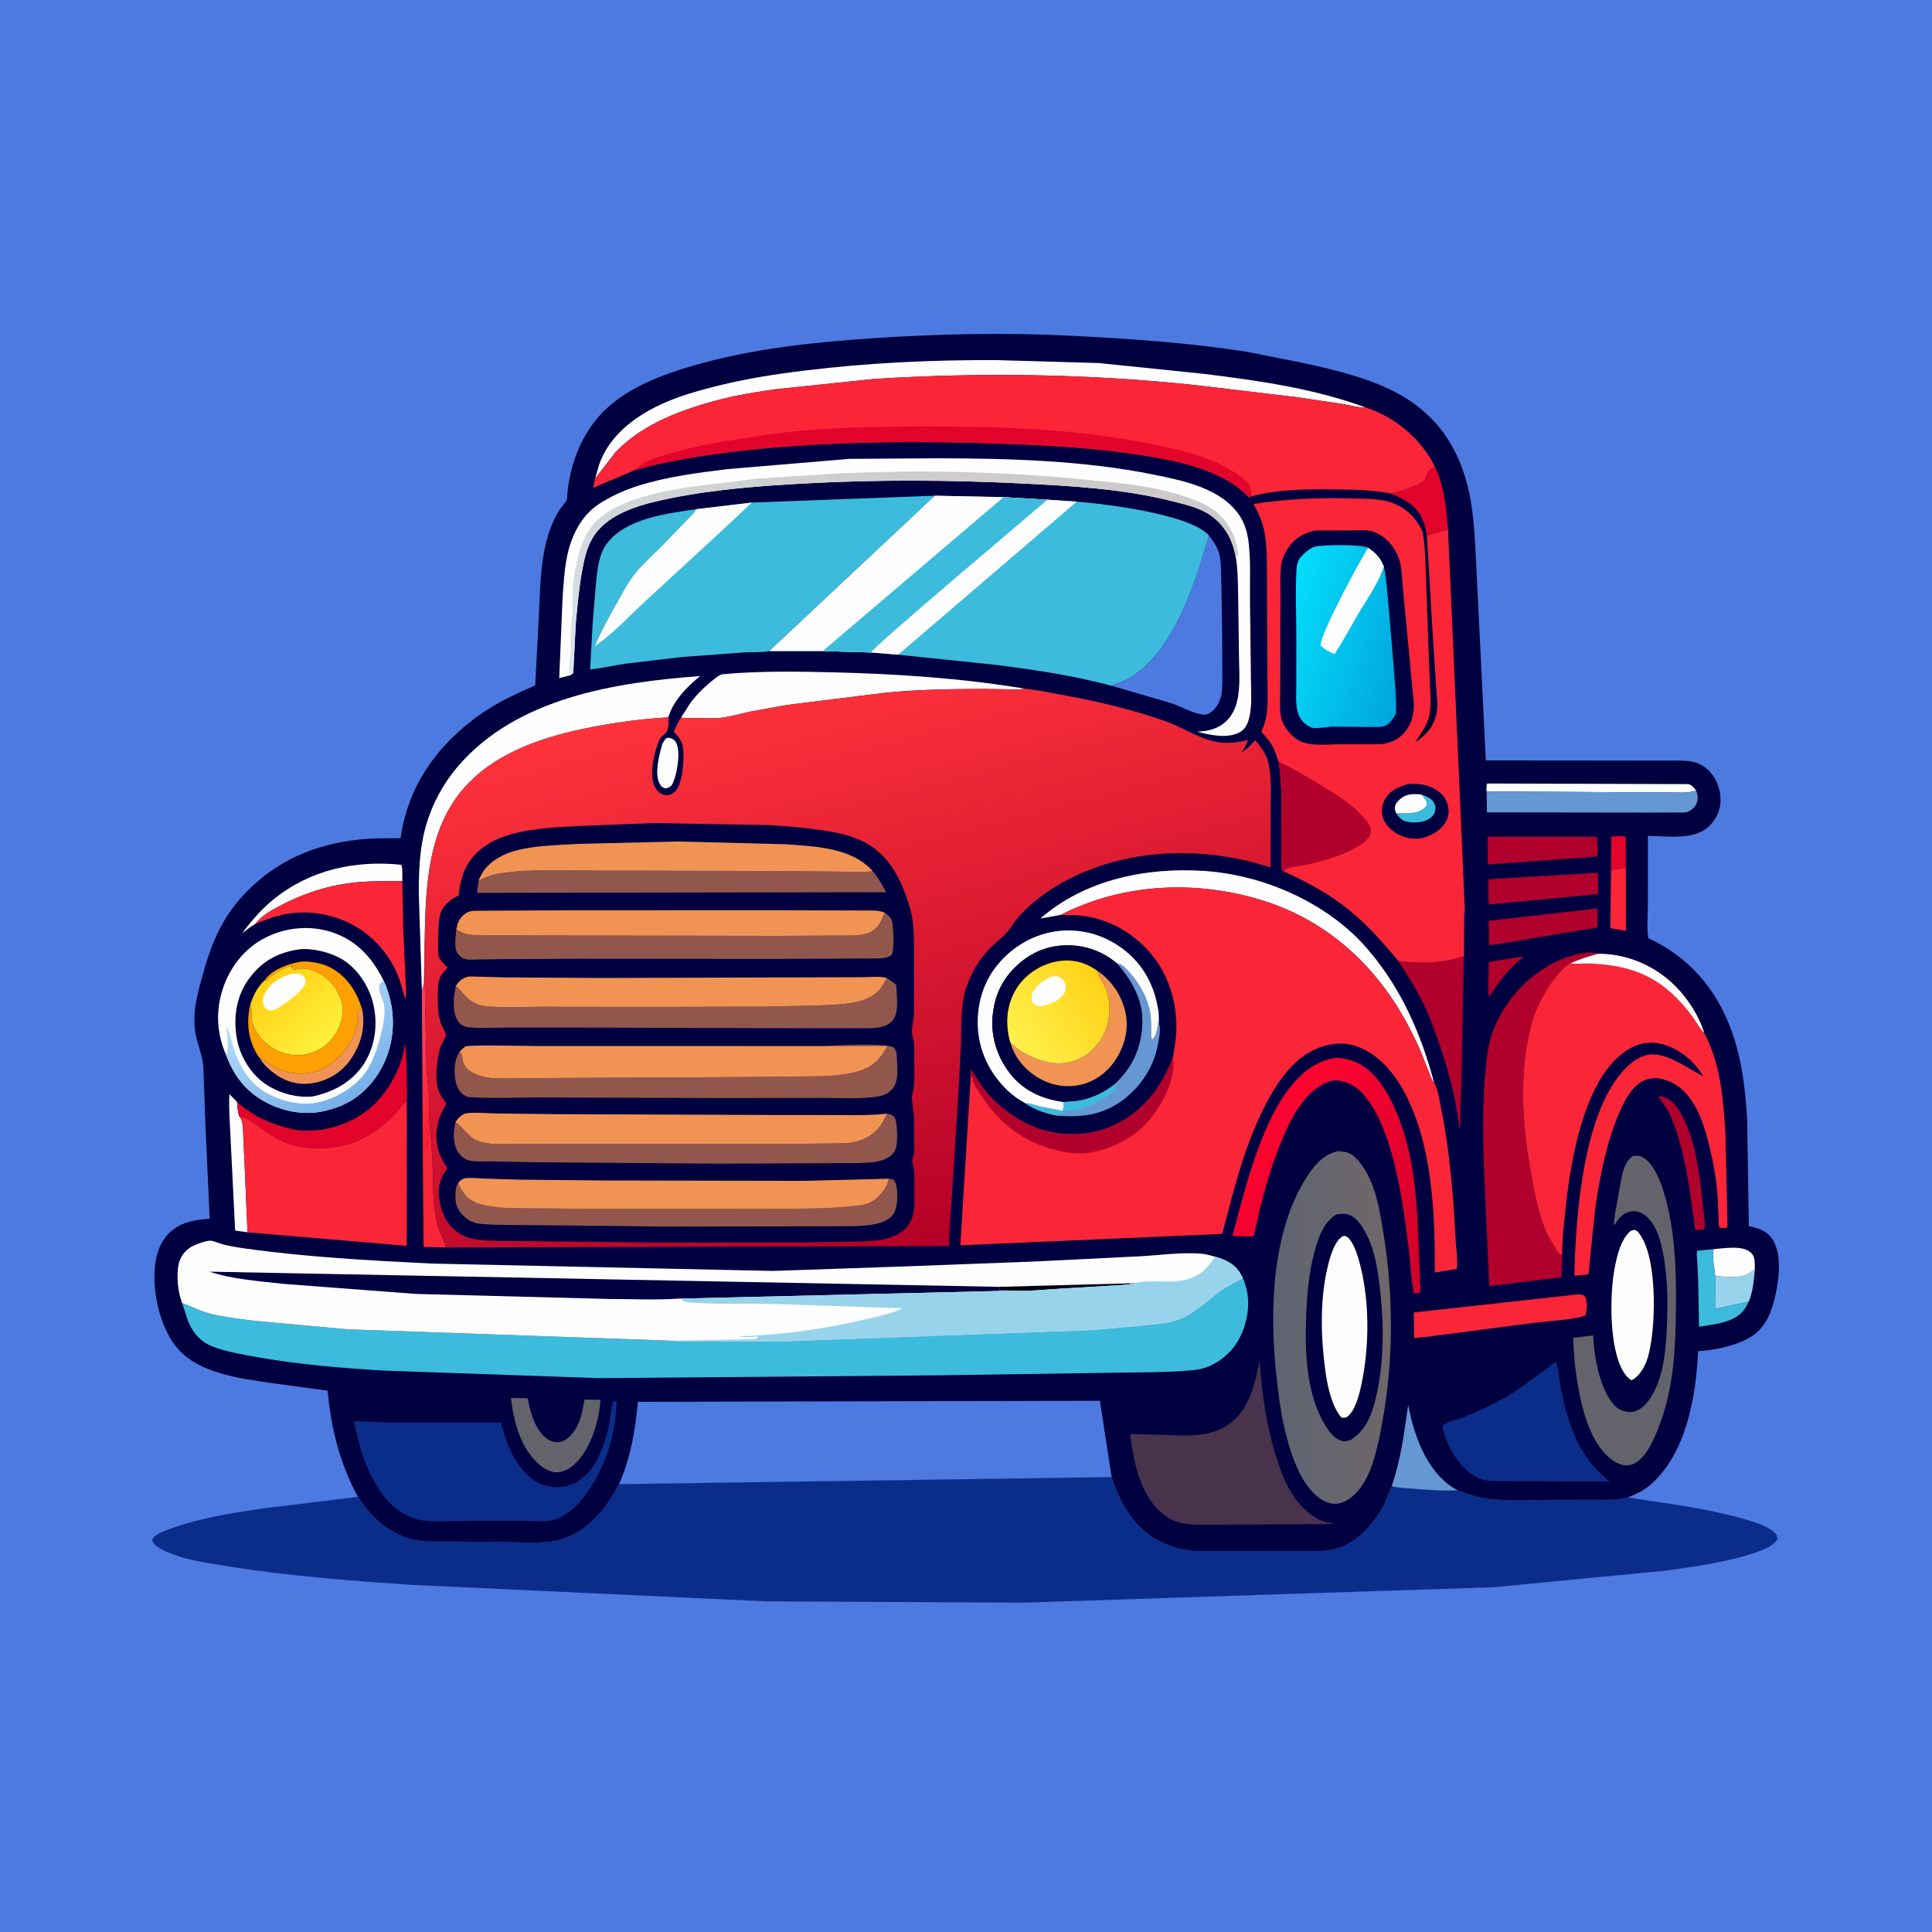 <svg version="1.1" xmlns="http://www.w3.org/2000/svg" style="display: block;" viewBox="0 0 2048 2048" width="1024" height="1024">
<defs>
	<linearGradient id="Gradient1" gradientUnits="userSpaceOnUse" x1="468.185" y1="1151.39" x2="431.197" y2="1141.97">
		<stop class="stop0" offset="0" stop-opacity="1" stop-color="rgb(255,28,43)"/>
		<stop class="stop1" offset="1" stop-opacity="1" stop-color="rgb(254,64,93)"/>
	</linearGradient>
	<linearGradient id="Gradient2" gradientUnits="userSpaceOnUse" x1="1528.38" y1="1334.36" x2="1339.63" y2="1191.92">
		<stop class="stop0" offset="0" stop-opacity="1" stop-color="rgb(207,0,42)"/>
		<stop class="stop1" offset="1" stop-opacity="1" stop-color="rgb(253,4,48)"/>
	</linearGradient>
	<linearGradient id="Gradient3" gradientUnits="userSpaceOnUse" x1="1168.69" y1="1041.27" x2="1075.98" y2="1106.97">
		<stop class="stop0" offset="0" stop-opacity="1" stop-color="rgb(255,210,22)"/>
		<stop class="stop1" offset="1" stop-opacity="1" stop-color="rgb(255,240,76)"/>
	</linearGradient>
	<linearGradient id="Gradient4" gradientUnits="userSpaceOnUse" x1="981.676" y1="475.34" x2="930.267" y2="771.614">
		<stop class="stop0" offset="0" stop-opacity="1" stop-color="rgb(205,202,201)"/>
		<stop class="stop1" offset="1" stop-opacity="1" stop-color="rgb(216,230,237)"/>
	</linearGradient>
	<linearGradient id="Gradient5" gradientUnits="userSpaceOnUse" x1="371.613" y1="1164.05" x2="310.093" y2="1059.81">
		<stop class="stop0" offset="0" stop-opacity="1" stop-color="rgb(119,176,234)"/>
		<stop class="stop1" offset="1" stop-opacity="1" stop-color="rgb(176,217,247)"/>
	</linearGradient>
	<linearGradient id="Gradient6" gradientUnits="userSpaceOnUse" x1="284.743" y1="1036.21" x2="343.208" y2="1106.33">
		<stop class="stop0" offset="0" stop-opacity="1" stop-color="rgb(255,208,20)"/>
		<stop class="stop1" offset="1" stop-opacity="1" stop-color="rgb(255,240,58)"/>
	</linearGradient>
	<linearGradient id="Gradient7" gradientUnits="userSpaceOnUse" x1="1472.9" y1="1404.63" x2="1350.86" y2="1409.72">
		<stop class="stop0" offset="0" stop-opacity="1" stop-color="rgb(111,103,106)"/>
		<stop class="stop1" offset="1" stop-opacity="1" stop-color="rgb(94,100,113)"/>
	</linearGradient>
	<linearGradient id="Gradient8" gradientUnits="userSpaceOnUse" x1="1505.21" y1="709.235" x2="1519.73" y2="708.646">
		<stop class="stop0" offset="0" stop-opacity="1" stop-color="rgb(1,0,25)"/>
		<stop class="stop1" offset="1" stop-opacity="1" stop-color="rgb(3,0,61)"/>
	</linearGradient>
	<linearGradient id="Gradient9" gradientUnits="userSpaceOnUse" x1="1494.65" y1="697.967" x2="1358.49" y2="656.553">
		<stop class="stop0" offset="0" stop-opacity="1" stop-color="rgb(0,166,221)"/>
		<stop class="stop1" offset="1" stop-opacity="1" stop-color="rgb(4,221,251)"/>
	</linearGradient>
	<linearGradient id="Gradient10" gradientUnits="userSpaceOnUse" x1="973.391" y1="1325.6" x2="818.35" y2="721.872">
		<stop class="stop0" offset="0" stop-opacity="1" stop-color="rgb(180,0,39)"/>
		<stop class="stop1" offset="1" stop-opacity="1" stop-color="rgb(255,50,59)"/>
	</linearGradient>
</defs>
<path transform="translate(0,0)" fill="rgb(77,122,225)" d="M -0 -0 L 2048 0 L 2048 2048 L -0 2048 L -0 -0 z"/>
<path transform="translate(0,0)" fill="rgb(11,45,138)" d="M 656.247 1573.24 L 1178.34 1565.74 C 1187.49 1593.27 1201.86 1619.83 1228.74 1633.54 C 1238.59 1638.56 1249.42 1642.15 1260.4 1643.56 C 1269.51 1644.74 1279.31 1644.28 1288.49 1644.29 L 1335.99 1644.22 L 1378.84 1644.1 C 1387.08 1644.1 1395.64 1644.6 1403.84 1643.9 C 1409.36 1643.42 1414.89 1642.3 1420.13 1640.5 C 1441.47 1633.16 1459.37 1611.73 1468.68 1591.76 L 1475.27 1575.27 C 1482.22 1577.45 1489.87 1577.37 1497.1 1577.97 C 1512.85 1579.28 1529.25 1580.54 1545.04 1579.78 C 1554.74 1583.13 1563.95 1586.93 1574.21 1588.35 C 1599.81 1591.88 1627.17 1589.91 1653.01 1589.89 L 1690.18 1589.87 C 1702.31 1589.94 1714 1590.53 1725.84 1587.31 C 1766.23 1593.91 1806.29 1598.27 1845.91 1609.41 C 1856.81 1612.48 1873.31 1616.93 1881.5 1625 C 1883.94 1627.4 1884.04 1628.71 1883.97 1632 C 1878.79 1639.31 1869.9 1642.67 1861.69 1645.5 C 1830.13 1656.37 1795.78 1660.79 1762.79 1665.27 L 1583.96 1682.51 L 1084.99 1698.9 L 811.108 1697.48 L 435.178 1679.97 C 370.606 1675.53 305.355 1670.71 241.434 1660.31 C 219.161 1656.69 193.319 1653.42 173 1643.19 C 167.772 1640.55 163.159 1638.22 161.236 1632.5 C 161.63 1631.64 161.797 1631.13 162.338 1630.41 C 166.035 1625.45 176.061 1622.16 181.856 1620.09 C 213.748 1608.68 248.93 1603.27 282.357 1598.59 L 379.42 1586.76 C 390.675 1603.48 402.187 1616.33 420.413 1625.56 C 428.059 1629.44 436.135 1632.23 444.66 1633.36 C 453.26 1634.49 462.577 1634.06 471.277 1634.16 L 522.071 1634.37 C 540.857 1634.39 560.618 1636.02 579.294 1634.68 C 585.352 1634.25 591.23 1633.02 597 1631.14 C 624.145 1622.33 643.641 1597.72 656.247 1573.24 z"/>
<path transform="translate(0,0)" fill="rgb(0,0,64)" d="M 379.42 1586.76 C 360.175 1551.33 350.851 1514.18 347.34 1474.16 L 289 1466.27 C 254.947 1461.18 209.613 1456.26 186.646 1427.46 C 168.949 1405.28 160.981 1367.77 164.517 1340 C 166.312 1325.9 172.013 1312.1 183.651 1303.35 C 195.283 1294.6 208.242 1293.08 222.297 1291.88 L 217.746 1192.79 L 216.2 1147.49 C 215.742 1140 216.037 1131.35 214.615 1124.08 C 212.177 1111.63 207.247 1101.06 206.287 1087.97 C 204.928 1069.45 209.028 1054.94 213.772 1037.37 C 223.043 1003.04 233.797 974.56 258.732 948.073 C 297.114 907.301 346.201 890.112 401.309 888.641 L 424.554 888.633 C 432.314 834.63 460.825 793.315 504.177 760.813 C 523.996 745.954 544.827 736.432 567.345 726.509 L 571.071 656.407 C 572.537 625.934 572.541 590.491 582.965 561.606 C 585.871 553.555 589.275 546.108 594.104 539.024 C 595.929 536.348 599.711 532.616 600.885 529.804 C 601.454 528.442 601.267 524.872 601.438 523.174 C 601.946 518.133 602.575 513.038 603.531 508.063 C 609.025 479.477 621.907 452.353 643.567 432.519 C 668.253 409.915 701.848 397.227 733.5 387.981 C 795.573 369.848 859.046 363.073 923.287 358.692 C 993.309 353.916 1064.62 352.328 1134.75 355.885 C 1197.48 359.066 1260.81 363.226 1322.89 373.115 L 1380.5 384.609 C 1412.13 391.364 1445.61 399.309 1474.82 413.5 C 1492.51 422.094 1508.43 433.579 1521.62 448.216 C 1538.38 466.81 1549.39 490.278 1555.54 514.344 C 1563.67 546.211 1563.74 581.954 1565.67 614.745 L 1575.02 806.073 L 1725.68 806.214 L 1764.85 806.279 C 1774.39 806.227 1784.47 805.684 1793.87 807.402 C 1800.58 808.627 1806.7 812.245 1811.5 817.044 C 1819.87 825.421 1823.88 836.762 1823.86 848.5 C 1823.85 858.634 1819.03 868.808 1811.79 875.784 C 1795.99 891.003 1767.03 886.32 1746.85 886.069 L 1746.82 958.986 C 1746.82 970.319 1745.55 983.292 1747.22 994.448 C 1789.94 1014.28 1818.83 1047.5 1835.05 1091.43 C 1846.36 1122.04 1849.99 1153.15 1852.01 1185.49 L 1853.85 1299.7 C 1864.53 1302.14 1873.1 1304.45 1879.29 1314.42 C 1889.75 1331.27 1885.43 1360.04 1880.67 1378.54 C 1876.53 1394.63 1869.71 1409.18 1854.74 1417.86 C 1839.26 1426.84 1817.79 1431.17 1800.07 1432.33 C 1797.82 1480.14 1787.94 1538.9 1750.88 1572.78 C 1743.61 1579.44 1734.96 1583.75 1725.84 1587.31 C 1714 1590.53 1702.31 1589.94 1690.18 1589.87 L 1653.01 1589.89 C 1627.17 1589.91 1599.81 1591.88 1574.21 1588.35 C 1563.95 1586.93 1554.74 1583.13 1545.04 1579.78 C 1529.25 1580.54 1512.85 1579.28 1497.1 1577.97 C 1489.87 1577.37 1482.22 1577.45 1475.27 1575.27 L 1468.68 1591.76 C 1459.37 1611.73 1441.47 1633.16 1420.13 1640.5 C 1414.89 1642.3 1409.36 1643.42 1403.84 1643.9 C 1395.64 1644.6 1387.08 1644.1 1378.84 1644.1 L 1335.99 1644.22 L 1288.49 1644.29 C 1279.31 1644.28 1269.51 1644.74 1260.4 1643.56 C 1249.42 1642.15 1238.59 1638.56 1228.74 1633.54 C 1201.86 1619.83 1187.49 1593.27 1178.34 1565.74 L 656.247 1573.24 C 643.641 1597.72 624.145 1622.33 597 1631.14 C 591.23 1633.02 585.352 1634.25 579.294 1634.68 C 560.618 1636.02 540.857 1634.39 522.071 1634.37 L 471.277 1634.16 C 462.577 1634.06 453.26 1634.49 444.66 1633.36 C 436.135 1632.23 428.059 1629.44 420.413 1625.56 C 402.187 1616.33 390.675 1603.48 379.42 1586.76 z"/>
<path transform="translate(0,0)" fill="rgb(227,4,43)" d="M 1707.81 922.368 L 1708.03 886.823 C 1711.97 886.761 1720.03 885.581 1723.36 887.232 L 1723.46 920.155 L 1707.81 922.368 z"/>
<path transform="translate(0,0)" fill="rgb(177,0,44)" d="M 1610.01 1014.5 C 1611.28 1014.31 1612.64 1014.33 1613.93 1014.27 L 1614.04 1015.5 C 1599.95 1025.41 1589.34 1040.19 1580.14 1054.5 L 1578.68 1056.39 C 1576.96 1053.84 1578.14 1025.21 1578.15 1019.9 L 1610.01 1014.5 z"/>
<path transform="translate(0,0)" fill="rgb(254,254,254)" d="M 702.27 787.948 L 705.802 782.788 C 708.798 781.725 709.073 782.005 712.16 782.946 C 715.515 784.783 717.184 787.196 718.123 790.943 C 720.863 801.872 717.424 823.489 711.776 832.845 C 710.156 833.994 708.903 834.803 706.997 835.453 C 704.76 836.216 703.335 834.874 701.292 833.899 L 699.092 830.5 C 693.443 819.75 699.108 799.191 702.27 787.948 z"/>
<path transform="translate(0,0)" fill="url(#Gradient1)" d="M 447.181 1049.08 C 450.454 1043.76 449.197 1027.51 449.84 1020.54 L 452.021 1128.38 C 452.554 1143.51 455.185 1158.36 455.144 1173.5 C 455.133 1177.61 455.549 1182.36 454.866 1186.38 C 452.21 1195.91 456.185 1207.87 451.674 1216.48 L 451.144 1217.54 C 450.311 1219.16 449.42 1220.59 448.186 1221.93 L 447.181 1049.08 z"/>
<path transform="translate(0,0)" fill="rgb(250,37,55)" d="M 1707.81 922.368 L 1723.46 920.155 L 1723.51 986.811 L 1707 983.931 L 1707.81 922.368 z"/>
<path transform="translate(0,0)" fill="rgb(254,254,254)" d="M 1816.82 1324.1 C 1827.76 1323.36 1847 1319.74 1855.81 1327.66 C 1859.88 1331.32 1860.06 1335.84 1860.15 1341.01 L 1860.16 1346.25 L 1858.53 1346.99 C 1857.05 1347.68 1856.26 1348.26 1854.94 1349.29 C 1846.48 1355.88 1828.3 1352.89 1818.11 1352.91 C 1817.97 1346.23 1813.93 1329.55 1816.82 1324.1 z"/>
<path transform="translate(0,0)" fill="rgb(151,212,235)" d="M 1860.16 1346.25 C 1859.02 1357.68 1858.32 1369.13 1853.71 1379.81 L 1817.97 1387.58 L 1818.11 1352.91 C 1828.3 1352.89 1846.48 1355.88 1854.94 1349.29 C 1856.26 1348.26 1857.05 1347.68 1858.53 1346.99 L 1860.16 1346.25 z"/>
<path transform="translate(0,0)" fill="rgb(250,37,55)" d="M 448.186 1221.93 C 449.42 1220.59 450.311 1219.16 451.144 1217.54 L 451.674 1216.48 C 456.185 1207.87 452.21 1195.91 454.866 1186.38 C 455.718 1190.02 456.136 1192.05 455.633 1195.72 C 455.488 1196.78 455.804 1197.84 456.034 1198.85 C 457.079 1203.46 456.586 1208.68 457.477 1213.51 L 457.626 1216.73 C 457.85 1222.58 458.898 1227.88 458.469 1233.83 L 459.385 1265.87 C 460.053 1276.27 461.337 1287.87 463.651 1298.01 L 463.964 1299.42 C 465.058 1304.18 473.31 1319.13 472.282 1322.36 L 448.997 1321.77 L 448.186 1221.93 z"/>
<path transform="translate(0,0)" fill="rgb(177,0,44)" d="M 1757.99 1162.5 C 1759.65 1162.31 1761.03 1162.2 1762.67 1162.6 C 1770.58 1164.49 1776.26 1171.28 1780.35 1177.93 C 1797.92 1206.4 1802 1247.57 1805.31 1280.13 C 1806.03 1287.24 1808.08 1296.18 1806.5 1303.14 L 1799 1304 C 1798.35 1303.67 1797.52 1303.56 1797.06 1303 C 1796.62 1302.46 1796.34 1299.06 1796.2 1298.21 L 1793.28 1276.08 C 1789.85 1251.95 1785.91 1228.08 1778.8 1204.73 C 1774.99 1192.21 1770.58 1179.13 1762.34 1168.77 C 1761.06 1167.16 1759.8 1165.65 1758.76 1163.87 L 1757.99 1162.5 z"/>
<path transform="translate(0,0)" fill="rgb(254,254,254)" d="M 262.37 1306.31 L 249.256 1304.42 L 244.278 1203.91 C 243.725 1189.44 242.305 1174.27 243.172 1159.83 L 251.328 1168.17 C 251.775 1173.27 251.816 1178.63 253.736 1183.42 L 254.508 1184.01 C 258.143 1190.55 257.609 1199.28 257.988 1206.62 L 259.492 1238.95 L 262.37 1306.31 z"/>
<path transform="translate(0,0)" fill="rgb(60,187,221)" d="M 1853.71 1379.81 C 1852.29 1382.74 1850.83 1385.62 1848.91 1388.27 C 1838.79 1402.22 1816.89 1403.79 1801.03 1406.39 L 1800.21 1359.36 L 1799.18 1337.1 C 1799 1333.63 1798.16 1329.1 1799.1 1325.84 L 1816.82 1324.1 C 1813.93 1329.55 1817.97 1346.23 1818.11 1352.91 L 1817.97 1387.58 L 1853.71 1379.81 z"/>
<path transform="translate(0,0)" fill="rgb(254,254,254)" d="M 1575.83 838.944 C 1575.74 836.042 1575.38 833.253 1576.58 830.532 L 1789.5 831.211 C 1793.4 831.773 1795.58 835.083 1797.92 837.963 C 1788.95 841.36 1776.33 839.881 1766.74 839.869 L 1715.78 839.765 L 1575.83 838.944 z"/>
<path transform="translate(0,0)" fill="rgb(227,4,43)" d="M 1520.82 494.293 C 1530.6 513.734 1533.41 539.686 1534.95 561.203 L 1512.55 567.975 L 1511.77 562.863 C 1510.83 558.607 1509.62 554.425 1507.85 550.436 C 1501.16 535.419 1488.55 528.718 1473.93 523.123 L 1478.5 522.068 C 1485.76 520.564 1492.78 517.622 1499.67 514.915 C 1502.54 513.79 1506.45 512.504 1508.7 510.363 C 1512.77 506.493 1510.99 500.64 1517.15 497.046 C 1518.59 496.207 1519.64 495.51 1520.82 494.293 z"/>
<path transform="translate(0,0)" fill="rgb(101,152,211)" d="M 1475.27 1575.27 C 1484.96 1547.42 1488.6 1518.11 1492.76 1489.07 C 1498.31 1519.7 1511.08 1556.25 1537.45 1575.18 L 1545.04 1579.78 C 1529.25 1580.54 1512.85 1579.28 1497.1 1577.97 C 1489.87 1577.37 1482.22 1577.45 1475.27 1575.27 z"/>
<path transform="translate(0,0)" fill="rgb(254,254,254)" d="M 270.173 979.768 C 265.46 982.381 261.132 986.012 256.801 989.22 C 266.154 976.427 277.239 963.676 289.58 953.648 C 328.509 922.016 376.064 911.713 425.279 916.672 C 427.161 919.817 426.33 929.972 426.46 934.049 C 407.277 933.955 388.35 933.731 369.288 936.311 C 345.649 939.51 322.372 947.212 301.125 957.933 C 292.072 962.501 281.433 968.042 274.182 975.267 L 270.173 979.768 z"/>
<path transform="translate(0,0)" fill="rgb(177,0,44)" d="M 1689.55 963.425 L 1692 963.028 L 1693.5 964.287 L 1693.22 983.161 L 1582.79 1001.59 C 1580.31 1001.91 1580.57 1002.35 1578.37 1000.79 L 1578.18 976.112 L 1689.55 963.425 z"/>
<path transform="translate(0,0)" fill="rgb(177,0,44)" d="M 1688.39 925.445 L 1692.5 925.111 L 1694.02 926.5 L 1694.09 947.743 L 1583.78 958.247 L 1579.5 958.729 L 1578.04 957.5 L 1577.85 932.06 L 1688.39 925.445 z"/>
<path transform="translate(0,0)" fill="rgb(177,0,44)" d="M 1577 886.936 L 1692.75 887.005 C 1692.96 891.569 1694.8 904.545 1692.5 907.942 L 1684.46 908.649 L 1577.04 916.354 L 1577 886.936 z"/>
<path transform="translate(0,0)" fill="rgb(101,152,211)" d="M 1184.01 1021.23 C 1189.87 1021.68 1194.89 1027.98 1198.72 1032.42 C 1208.58 1043.86 1216.85 1058.87 1219.3 1073.89 C 1220.41 1080.65 1220.14 1087.66 1220.25 1094.5 C 1220.3 1097.02 1219.56 1100.44 1221.84 1101.7 C 1225.41 1097.98 1226.24 1092.91 1227.16 1088 L 1227.4 1086.77 C 1228.26 1082.17 1228.11 1077.41 1228.13 1072.74 C 1228.9 1077.21 1229 1080.99 1228.55 1085.5 C 1231.02 1090.31 1228.34 1102.39 1227.23 1108 L 1226.89 1109.79 C 1222.13 1133.8 1206.07 1155.85 1185.86 1169.26 C 1166.14 1182.35 1143.89 1184.71 1120.88 1182.62 C 1108.85 1180.42 1097.18 1176.58 1087 1169.64 C 1092.49 1169.1 1097 1171.58 1102.23 1172.84 L 1125.99 1177.46 C 1127.94 1174.54 1127.22 1171.46 1127.14 1168.02 C 1132.57 1167.48 1138.08 1167.5 1143.47 1166.61 C 1158.13 1164.19 1170.06 1157.89 1181.82 1149.03 C 1181.54 1148.41 1182.71 1148.01 1183.19 1147.53 C 1187.68 1143.02 1191.86 1138.42 1195.5 1133.19 C 1204.87 1119.74 1209.43 1104.62 1210.7 1088.34 C 1212.76 1061.83 1200.61 1040.61 1184.01 1021.23 z"/>
<path transform="translate(0,0)" fill="rgb(60,187,221)" d="M 1127.14 1168.02 C 1132.57 1167.48 1138.08 1167.5 1143.47 1166.61 C 1158.13 1164.19 1170.06 1157.89 1181.82 1149.03 L 1184.07 1151.5 C 1178.84 1161.58 1157.32 1172.1 1147.12 1175.17 C 1140.91 1177.05 1134.26 1177.29 1127.82 1177.28 L 1125.5 1181.59 L 1120.88 1182.62 C 1108.85 1180.42 1097.18 1176.58 1087 1169.64 C 1092.49 1169.1 1097 1171.58 1102.23 1172.84 L 1125.99 1177.46 C 1127.94 1174.54 1127.22 1171.46 1127.14 1168.02 z"/>
<path transform="translate(0,0)" fill="rgb(100,99,107)" d="M 541.623 1481.95 L 559.283 1482.08 C 561.644 1493.12 564.133 1504.57 570.143 1514.31 C 574.073 1520.68 579.76 1526.93 587.382 1528.42 C 591.937 1529.31 596.213 1528.47 600 1525.81 C 614.029 1515.95 616.743 1499.22 619.608 1483.59 L 636.464 1483.94 C 636.069 1493.39 634.248 1502.37 631.59 1511.43 C 628.761 1522.19 623.423 1534.47 616.676 1543.42 C 610.451 1551.67 602.622 1559.46 591.857 1560.61 C 585.138 1561.32 578.22 1557.82 573.142 1553.7 C 552.079 1536.62 544.613 1507.68 541.623 1481.95 z"/>
<path transform="translate(0,0)" fill="rgb(227,4,43)" d="M 251.328 1168.17 C 268.323 1183.26 286.06 1191.16 307.891 1196.58 C 331.515 1202.44 360.066 1195.69 380.674 1183.2 C 404.174 1168.95 421.884 1141.68 427.818 1115 L 429.405 1105.79 C 431.017 1119.06 431.062 1132.29 431.202 1145.65 C 431.277 1152.81 431.868 1160.42 431.262 1167.54 L 429.732 1168.55 C 426.51 1170.82 424.303 1174.53 421.786 1177.51 C 418.641 1181.24 415.034 1184.7 411.488 1188.04 C 386.965 1211.17 356.072 1220.5 322.758 1216.24 C 313.07 1215 303.923 1212.25 295.237 1207.78 C 286.761 1203.42 278.829 1197.38 270.99 1191.98 C 265.549 1188.23 261.376 1184.1 254.508 1184.01 L 253.736 1183.42 C 251.816 1178.63 251.775 1173.27 251.328 1168.17 z"/>
<path transform="translate(0,0)" fill="rgb(250,37,55)" d="M 1669.65 1372.42 L 1671.5 1372.2 C 1675.45 1371.96 1677.26 1372.09 1680.32 1374.5 C 1682.67 1380.33 1682.44 1387.98 1680.82 1393.99 C 1675.89 1398.29 1636.09 1401 1627.51 1402.11 L 1510.82 1417.29 L 1498.98 1418.31 L 1498.63 1391.28 L 1669.65 1372.42 z"/>
<path transform="translate(0,0)" fill="rgb(101,152,211)" d="M 1797.92 837.963 C 1799.63 842.359 1800.35 846.783 1798.53 851.306 C 1796.85 855.463 1793.2 858.984 1789.02 860.558 C 1785.58 861.853 1779.64 861.217 1775.86 861.238 L 1741.71 861.34 L 1576.24 861.117 L 1575.83 838.944 L 1715.78 839.765 L 1766.74 839.869 C 1776.33 839.881 1788.95 841.36 1797.92 837.963 z"/>
<path transform="translate(0,0)" fill="rgb(177,0,44)" d="M 1482.27 1018.74 C 1506.23 1021.61 1528.9 1021.46 1551.89 1013.54 C 1551.95 997.567 1550.65 980.22 1552.66 964.438 L 1552.79 963.471 L 1549.07 1148 L 1548.09 1176.8 C 1548 1183.34 1548.46 1190.27 1547.13 1196.69 C 1543.5 1164.04 1534.81 1131.8 1523.74 1100.91 C 1519.51 1089.1 1515.4 1077.28 1509.91 1065.96 C 1501.85 1049.36 1492.35 1034.18 1482.27 1018.74 z"/>
<path transform="translate(0,0)" fill="rgb(254,254,254)" d="M 1729.07 1304.5 L 1732.5 1303.69 C 1734.67 1304.44 1735.82 1305.23 1737.22 1307.01 C 1755.91 1330.8 1754.76 1392.27 1750.48 1421.03 C 1748.18 1436.47 1744.69 1452.43 1731.5 1462.19 L 1728.98 1462.96 C 1726.89 1461.43 1725.18 1459.99 1723.57 1457.94 C 1705.93 1435.48 1706.48 1378.57 1710.41 1351.55 C 1712.45 1337.54 1717.09 1313.42 1729.07 1304.5 z"/>
<path transform="translate(0,0)" fill="rgb(254,254,254)" d="M 1087 1169.64 L 1079.03 1164.82 C 1058.04 1150.33 1042.43 1126.44 1037.97 1101.31 C 1033.48 1076.01 1038.61 1048.62 1053.7 1027.59 C 1068.91 1006.4 1092.61 991.253 1118.42 987.356 C 1143.82 983.522 1169.45 990.248 1189.96 1005.61 C 1212.35 1022.39 1224.22 1045.5 1228.13 1072.74 C 1228.11 1077.41 1228.26 1082.17 1227.4 1086.77 L 1227.16 1088 C 1226.24 1092.91 1225.41 1097.98 1221.84 1101.7 C 1219.56 1100.44 1220.3 1097.02 1220.25 1094.5 C 1220.14 1087.66 1220.41 1080.65 1219.3 1073.89 C 1216.85 1058.87 1208.58 1043.86 1198.72 1032.42 C 1194.89 1027.98 1189.87 1021.68 1184.01 1021.23 C 1167.13 1006.91 1146.04 1000.45 1124 1002.41 C 1102.14 1004.34 1083.79 1015.42 1069.91 1032 C 1060.65 1043.06 1054.79 1057.29 1052.9 1071.5 L 1052.63 1073.43 C 1049.48 1096.25 1056.2 1118.87 1069.99 1137.06 C 1084.14 1155.73 1104.38 1165.06 1127.14 1168.02 C 1127.22 1171.46 1127.94 1174.54 1125.99 1177.46 L 1102.23 1172.84 C 1097 1171.58 1092.49 1169.1 1087 1169.64 z"/>
<path transform="translate(0,0)" fill="rgb(250,37,55)" d="M 270.173 979.768 L 274.182 975.267 C 281.433 968.042 292.072 962.501 301.125 957.933 C 322.372 947.212 345.649 939.51 369.288 936.311 C 388.35 933.731 407.277 933.955 426.46 934.049 L 427.437 984.586 L 429.838 1036.75 C 430.055 1043.48 431.114 1052.67 429.759 1059.23 C 427.075 1051.65 425.573 1043.76 422.673 1036.19 C 412.882 1010.63 393.49 989.423 368.737 977.738 C 347.396 967.664 322.075 964.599 299 969.79 C 288.648 972.119 279.862 975.373 270.173 979.768 z"/>
<path transform="translate(0,0)" fill="rgb(254,254,254)" d="M 1124.26 969.894 L 1102.87 973.686 C 1150.08 932.314 1215.2 919.216 1276.35 923.21 C 1339.3 927.32 1406.84 956.851 1448.64 1004.85 C 1484.86 1046.46 1506.16 1095.05 1520.31 1147.97 C 1517.52 1144.67 1516.12 1140.04 1514.53 1136.04 L 1506.06 1114.77 C 1502.89 1107.02 1499.06 1099.45 1495.27 1091.98 C 1462.61 1027.73 1410.25 977.582 1340.89 955.334 C 1269.89 932.559 1190.98 935.702 1124.26 969.894 z"/>
<path transform="translate(0,0)" fill="rgb(254,254,254)" d="M 721.903 760.69 L 732.279 744.498 C 739.316 735.245 748.306 726.685 757.481 719.574 C 759.954 717.657 763.14 714.983 766.313 714.693 C 804.956 711.167 843.903 711.744 882.645 712.682 C 950.328 714.32 1019.34 718.841 1086.18 730.005 C 1080.29 731.362 1074.22 730.794 1068.22 730.671 L 1038.3 730.282 C 1004.91 730.505 971.467 731.029 938.217 734.363 L 834.75 747.215 L 795.597 754.265 C 785.731 756.421 775.689 759.435 765.69 760.757 C 757.28 761.868 748.32 761.227 739.836 761.143 C 734.032 761.085 727.631 761.552 721.903 760.69 z"/>
<path transform="translate(0,0)" fill="url(#Gradient2)" d="M 1416.87 1121.34 C 1430.03 1122 1441.51 1126.18 1451.47 1135.02 C 1464.1 1146.24 1472.2 1160.71 1478.95 1176 C 1506.02 1237.33 1502.04 1304.28 1505.89 1369.5 C 1503.41 1371.14 1501.93 1370.79 1499 1370.85 C 1496.81 1368.12 1494.5 1333.23 1493.66 1326.42 C 1488.26 1282.93 1481.94 1234.97 1465.44 1194.1 C 1460.26 1181.28 1453.57 1170.06 1444.83 1159.37 C 1438.13 1152.5 1430.86 1147.77 1421.33 1145.82 C 1412.53 1144.01 1405.23 1147.17 1397.96 1152.03 C 1379.33 1164.47 1367.96 1187 1359.5 1207 C 1345.33 1240.49 1336.67 1274.23 1329.34 1309.75 C 1324.77 1311.87 1311.94 1310.16 1306.45 1310.11 C 1316.26 1273.51 1325.17 1237.03 1339.9 1202 C 1347.3 1184.4 1355.84 1167.3 1367.82 1152.3 C 1380.49 1136.45 1396.24 1123.79 1416.87 1121.34 z"/>
<path transform="translate(0,0)" fill="rgb(77,122,225)" d="M 1281.53 567.645 C 1286.38 573.997 1290.99 580.561 1292.75 588.5 C 1294.5 596.416 1294.28 605.461 1294.56 613.566 L 1295.46 665.382 L 1295.69 709.742 C 1295.66 718.198 1296.08 727.117 1294.92 735.5 C 1293.94 742.563 1289.64 750.533 1283.9 754.869 C 1281.15 756.953 1278.34 757.915 1274.88 757.458 C 1264.12 756.034 1251.72 748.849 1241.28 745.318 L 1178.04 726.883 C 1183.59 724.275 1189.2 723.059 1194.77 720.055 C 1212.06 710.722 1225.79 695.225 1236.37 678.932 C 1258.7 644.511 1269.95 606.454 1281.53 567.645 z"/>
<path transform="translate(0,0)" fill="rgb(254,254,254)" d="M 447.181 1049.08 L 443.944 946.594 C 443.904 925.053 444.68 903.171 449.736 882.125 C 455.902 856.462 468.496 832.12 485.681 812.09 C 547.793 739.695 652.363 723.289 742.182 716.642 C 728.523 727.726 714.122 742.255 708.705 759.53 L 708.434 760.45 C 681.014 762.008 654.236 765.542 627.277 770.767 C 578.613 780.198 526.392 796.555 492.404 834.735 C 447.928 884.699 451.181 957.903 449.84 1020.54 C 449.197 1027.51 450.454 1043.76 447.181 1049.08 z"/>
<path transform="translate(0,0)" fill="rgb(100,99,107)" d="M 1731.03 1225.5 C 1734.94 1224.8 1738.39 1224.97 1741.9 1227.08 C 1757 1236.11 1764.8 1265.6 1768.43 1281.84 C 1776.07 1315.97 1776.89 1351.08 1776.54 1385.92 C 1776.14 1426.96 1774.68 1467.17 1760.71 1506.29 C 1756.78 1517.3 1752.31 1528.69 1745.8 1538.47 C 1741.8 1544.49 1734.96 1551.93 1727.5 1553.04 C 1720 1554.16 1714.02 1551.52 1708.16 1546.99 C 1680.45 1525.53 1673.2 1476.65 1669.16 1444.24 L 1667.54 1418.2 L 1688.75 1415.58 C 1689.77 1436.41 1694.54 1464.39 1705.7 1482.27 C 1709.36 1488.14 1714.75 1494.63 1721.9 1496.01 L 1723 1496.2 C 1725.24 1496.64 1727.17 1497.04 1729.47 1496.79 C 1736.95 1495.99 1742.66 1490.95 1747.13 1485.2 C 1764.11 1463.39 1766.27 1427.23 1767.16 1400.75 C 1767.83 1380.82 1767.65 1360.8 1764.92 1341 C 1762.53 1323.61 1758.12 1298.34 1742.86 1287.49 C 1738.68 1284.52 1732.68 1283.2 1727.65 1284.35 C 1719.39 1286.25 1715.27 1292.55 1710.93 1299.17 C 1710.59 1294.67 1711.68 1289.57 1712.27 1285.06 L 1718.16 1252.28 C 1720.37 1242.21 1721.68 1231.49 1731.03 1225.5 z"/>
<path transform="translate(0,0)" fill="rgb(254,254,254)" d="M 630.9 507.306 L 635.075 492.5 C 645.756 462.25 671.805 442.179 699.924 428.997 C 717.898 420.57 736.451 415.219 755.605 410.267 C 788.136 401.854 819.832 396.863 853.122 392.792 C 920.624 384.537 987.384 381.503 1055.37 381.699 L 1165.01 384.856 L 1275.96 396.286 C 1334.42 403.512 1391.41 411.496 1447.14 431.732 L 1446.22 431.791 C 1438.85 432.084 1431.44 429.565 1424.19 428.409 L 1375.3 421.112 L 1266.19 408.114 C 1153.9 396.279 1039.62 394.566 927 401.683 L 821.5 412.688 C 802.967 415.464 784.408 418.158 766.218 422.753 C 725.832 432.955 681.708 448.467 652.465 479.428 L 630.9 507.306 z"/>
<path transform="translate(0,0)" fill="rgb(11,45,138)" d="M 1649.37 1443.61 C 1652.33 1452.17 1652.78 1462.83 1654.64 1471.82 C 1660.71 1501.26 1668.5 1529.28 1688.01 1552.94 C 1693.32 1559.37 1699.87 1565.05 1706.17 1570.49 L 1587.48 1570.03 C 1578.57 1570.16 1570.89 1569.52 1563.17 1564.72 L 1562 1563.98 L 1558.85 1561.94 C 1543.54 1550.07 1532.15 1529.91 1528.97 1510.94 C 1534.47 1506.85 1545.31 1504.9 1551.89 1502.17 C 1564.47 1496.95 1576.95 1491.38 1589 1485.03 C 1610.78 1473.55 1629.23 1457.47 1649.37 1443.61 z"/>
<path transform="translate(0,0)" fill="rgb(72,50,76)" d="M 1335.3 1442.22 C 1337.53 1477.37 1342.71 1513.03 1353.55 1546.63 C 1357.9 1560.13 1362.96 1573.96 1371.08 1585.7 L 1372 1587 L 1374.52 1590.57 C 1382.28 1600.19 1395.47 1612.58 1408.29 1613.98 C 1410.58 1614.24 1412.1 1614.37 1414.17 1615.5 L 1274.75 1616.4 C 1260 1616.09 1246.9 1615.63 1234.56 1606.36 C 1208.85 1587.04 1201.64 1549.94 1197.95 1520.06 L 1241.23 1521.26 C 1261.98 1521.93 1283.04 1522.7 1301.2 1510.78 C 1324.11 1495.75 1330.16 1467.2 1335.3 1442.22 z"/>
<path transform="translate(0,0)" fill="rgb(177,0,44)" d="M 1656 1329.16 L 1655.21 1353.99 L 1578.68 1363.32 L 1572.78 1232.9 C 1572.15 1200.68 1571.4 1168.41 1574.55 1136.29 C 1575.9 1122.45 1577.07 1109.41 1581.57 1096.13 C 1592.54 1063.67 1617.99 1034.97 1648.68 1019.83 C 1659.85 1014.32 1682.06 1006.96 1694.23 1011.08 C 1683.83 1013.85 1674.4 1016.74 1664.68 1021.37 C 1660.62 1022.68 1657.2 1026.44 1654.36 1029.57 C 1645.57 1039.28 1638.56 1050.3 1632.57 1061.9 C 1625.03 1076.48 1621.1 1092.95 1618.45 1109.04 C 1611.17 1153.34 1614.85 1199.86 1622.97 1243.8 C 1626.05 1260.49 1629.36 1278.05 1634.6 1294.21 C 1637.85 1304.23 1642.35 1312.86 1647.96 1321.73 C 1649.84 1324.7 1651.81 1328.49 1654.76 1330.5 L 1656 1329.16 z"/>
<path transform="translate(0,0)" fill="rgb(11,45,138)" d="M 650.217 1485.5 L 651.99 1485.15 L 653.649 1486.5 C 653.227 1498.52 651.605 1510.76 648.95 1522.5 C 643.799 1545.28 633.642 1567.67 619.396 1586.16 C 614.28 1592.8 607.631 1600.2 600.459 1604.61 C 597.204 1606.61 593.932 1608.79 590.347 1610.16 C 580.843 1613.79 566.656 1612.15 556.51 1612.18 L 497.283 1612.18 C 481.28 1612.17 463.24 1613.73 447.5 1611.64 C 442.078 1610.91 436.848 1608.98 431.918 1606.67 C 406.774 1594.91 392.506 1565.51 383.588 1540.73 L 375.001 1507.3 C 377.5 1506.25 382.528 1506.95 385.336 1507 L 416 1507.86 L 531.315 1507.93 L 532.006 1511.49 C 537.565 1533.7 548.853 1559.51 569.704 1571.35 C 578.723 1576.47 591.723 1577.99 601.781 1575.07 C 614.648 1571.33 625.611 1561.29 631.753 1549.52 C 638.887 1535.85 643.481 1522.61 646.232 1507.42 C 647.419 1500.86 647.795 1493.74 649.654 1487.36 L 650.217 1485.5 z"/>
<path transform="translate(0,0)" fill="rgb(250,37,55)" d="M 254.508 1184.01 C 261.376 1184.1 265.549 1188.23 270.99 1191.98 C 278.829 1197.38 286.761 1203.42 295.237 1207.78 C 303.923 1212.25 313.07 1215 322.758 1216.24 C 356.072 1220.5 386.965 1211.17 411.488 1188.04 C 415.034 1184.7 418.641 1181.24 421.786 1177.51 C 424.303 1174.53 426.51 1170.82 429.732 1168.55 L 431.262 1167.54 L 431.163 1320.67 L 262.37 1306.31 L 259.492 1238.95 L 257.988 1206.62 C 257.609 1199.28 258.143 1190.55 254.508 1184.01 z"/>
<path transform="translate(0,0)" fill="rgb(0,0,64)" d="M 1127.14 1168.02 C 1104.38 1165.06 1084.14 1155.73 1069.99 1137.06 C 1056.2 1118.87 1049.48 1096.25 1052.63 1073.43 L 1052.9 1071.5 C 1054.79 1057.29 1060.65 1043.06 1069.91 1032 C 1083.79 1015.42 1102.14 1004.34 1124 1002.41 C 1146.04 1000.45 1167.13 1006.91 1184.01 1021.23 C 1200.61 1040.61 1212.76 1061.83 1210.7 1088.34 C 1209.43 1104.62 1204.87 1119.74 1195.5 1133.19 C 1191.86 1138.42 1187.68 1143.02 1183.19 1147.53 C 1182.71 1148.01 1181.54 1148.41 1181.82 1149.03 C 1170.06 1157.89 1158.13 1164.19 1143.47 1166.61 C 1138.08 1167.5 1132.57 1167.48 1127.14 1168.02 z"/>
<path transform="translate(0,0)" fill="rgb(241,148,83)" d="M 1163.37 1029.16 C 1179.02 1039.89 1189.79 1056.26 1193.34 1074.93 C 1196.72 1092.68 1191.4 1110.75 1181.19 1125.43 C 1172.23 1138.35 1157.45 1148.24 1141.8 1150.62 C 1124.15 1153.3 1108.1 1148.63 1093.98 1138 C 1083.41 1130.03 1074.85 1118.68 1071.32 1105.82 L 1080.74 1113.3 C 1095.39 1122.61 1115.67 1130.17 1132.97 1126.08 L 1134 1125.83 C 1139.58 1124.55 1144.37 1122.69 1149.26 1119.68 C 1160.61 1112.72 1170.81 1099.12 1173.94 1086.15 L 1174.32 1084.5 C 1177.46 1071.75 1176.65 1057.01 1170.96 1045.09 C 1168.89 1040.77 1164.67 1035.57 1163.74 1031.11 L 1163.37 1029.16 z"/>
<path transform="translate(0,0)" fill="url(#Gradient3)" d="M 1071.32 1105.82 C 1070.26 1103.06 1069.66 1100.27 1069.12 1097.37 C 1065.69 1079.27 1068.49 1060.86 1079.11 1045.52 C 1088.72 1031.62 1104.52 1021.82 1121.15 1019.02 C 1136.95 1016.36 1150.34 1019.98 1163.37 1029.16 L 1163.74 1031.11 C 1164.67 1035.57 1168.89 1040.77 1170.96 1045.09 C 1176.65 1057.01 1177.46 1071.75 1174.32 1084.5 L 1173.94 1086.15 C 1170.81 1099.12 1160.61 1112.72 1149.26 1119.68 C 1144.37 1122.69 1139.58 1124.55 1134 1125.83 L 1132.97 1126.08 C 1115.67 1130.17 1095.39 1122.61 1080.74 1113.3 L 1071.32 1105.82 z"/>
<path transform="translate(0,0)" fill="rgb(254,254,254)" d="M 1115.64 1034.99 C 1117.86 1034.79 1120.39 1034.44 1122.45 1035.5 C 1125.89 1037.27 1128.04 1039.18 1129.23 1043 C 1130.36 1046.61 1129.59 1049.86 1127.81 1053.14 C 1124.03 1060.12 1114.26 1063.9 1107.06 1066.12 C 1104.76 1066.44 1101.66 1067.1 1099.44 1066.17 C 1097.01 1065.16 1094.87 1063.45 1093.99 1060.87 C 1093.11 1058.29 1093.51 1054.85 1094.62 1052.4 C 1098.45 1043.91 1107.42 1038.34 1115.64 1034.99 z"/>
<path transform="translate(0,0)" fill="rgb(254,254,254)" d="M 604.339 715.843 L 592.808 718.82 L 596.331 634.203 C 597.368 619.629 598.117 604.927 600.949 590.562 C 605.162 569.188 615.49 547.209 634.152 534.799 C 646.877 526.338 661.271 519.836 675.802 515.175 C 706.324 505.384 739.177 501.248 770.928 497.294 L 900.493 486.409 L 994.376 485.812 C 1070.07 485.925 1148.8 488.078 1223.21 503.169 C 1255.19 509.655 1295.25 517.786 1314.33 547.099 C 1319.42 554.913 1322.17 564.209 1323.37 573.396 C 1326.13 594.427 1324.72 616.313 1325.05 637.5 L 1326.01 717.796 C 1326.03 731.33 1327.5 747.005 1324.4 760.249 C 1322.95 766.449 1320.32 772.773 1314.5 776.02 C 1301.1 783.496 1282.64 779.138 1268.84 775.589 C 1277.63 775.245 1285.58 773.967 1293.33 769.404 C 1302.33 764.101 1308.06 755.554 1310.76 745.58 L 1311.17 744 C 1315.33 728.512 1313.3 708.484 1313.32 692.389 L 1312.48 629.793 C 1312.11 616.28 1312.24 601.858 1309.59 588.604 C 1306.12 571.249 1298.06 556.694 1283.33 546.345 C 1271.65 538.135 1256.46 534.78 1242.84 531.342 C 1190.22 518.058 1135.02 514.992 1081 512.384 C 1006.37 508.78 931.186 508.344 856.562 512.308 C 808.729 514.849 758.851 518.485 711.879 527.952 C 683.641 533.644 646.638 542.312 629.624 567.949 C 622.329 578.943 619.58 591.441 617.206 604.217 C 613.706 623.06 612.08 642.283 610.329 661.354 L 607.646 713.68 L 604.339 715.843 z"/>
<path transform="translate(0,0)" fill="url(#Gradient4)" d="M 611.126 598.582 C 612.999 584.794 619.003 568.299 627.768 557.33 C 654.943 523.32 729.375 516.03 769.753 511.572 L 802.785 507.383 L 877.674 502.507 C 968.776 497.676 1059.72 499.436 1150.53 508.401 C 1186.58 511.96 1223.6 514.945 1258 526.973 C 1269.46 530.98 1280.94 535.686 1290.34 543.528 C 1303.94 554.878 1311.3 572.055 1312.8 589.5 C 1311.74 589.047 1310.71 588.852 1309.59 588.604 C 1306.12 571.249 1298.06 556.694 1283.33 546.345 C 1271.65 538.135 1256.46 534.78 1242.84 531.342 C 1190.22 518.058 1135.02 514.992 1081 512.384 C 1006.37 508.78 931.186 508.344 856.562 512.308 C 808.729 514.849 758.851 518.485 711.879 527.952 C 683.641 533.644 646.638 542.312 629.624 567.949 C 622.329 578.943 619.58 591.441 617.206 604.217 C 613.706 623.06 612.08 642.283 610.329 661.354 L 607.646 713.68 L 604.339 715.843 C 602.169 708.524 604.485 696.53 604.777 688.648 C 605.025 681.949 604.603 675.185 605.045 668.5 C 605.402 663.108 606.453 657.818 606.626 652.403 C 607.176 635.14 606.117 615.246 611.126 598.582 z"/>
<path transform="translate(0,0)" fill="rgb(254,254,254)" d="M 239.508 1118.09 C 229.982 1096.01 228.453 1072.37 235.785 1049.38 C 243.366 1025.62 258.895 1005.35 281.374 993.957 C 303.324 982.835 329.088 980.539 352.5 988.383 C 378.32 997.033 394.87 1015.73 406.646 1039.56 C 418.216 1064.26 419.753 1093.54 410.262 1119.26 C 402.123 1141.31 386.029 1160.8 364.5 1170.75 C 358.464 1173.55 352.443 1175.57 346 1177.15 L 344.109 1177.63 C 321.327 1183.18 295.835 1177.41 276.223 1165.19 C 257.875 1153.76 247.176 1137.99 239.508 1118.09 z"/>
<path transform="translate(0,0)" fill="url(#Gradient5)" d="M 406.646 1039.56 C 418.216 1064.26 419.753 1093.54 410.262 1119.26 C 402.123 1141.31 386.029 1160.8 364.5 1170.75 C 358.464 1173.55 352.443 1175.57 346 1177.15 L 344.109 1177.63 C 321.327 1183.18 295.835 1177.41 276.223 1165.19 C 257.875 1153.76 247.176 1137.99 239.508 1118.09 C 243.419 1112.21 240.345 1094.62 239.992 1087.19 C 244.034 1095.89 245.818 1105.62 248.897 1114.76 C 252.785 1126.3 260.329 1139.85 269.114 1148.5 C 282.788 1161.97 305.252 1169.84 324.168 1169.98 C 343.936 1170.13 366.974 1158.71 380.661 1144.83 C 393.423 1131.89 398.441 1116.08 403.117 1099.01 C 405.917 1088.79 408.615 1076.79 407.258 1066.19 C 406.429 1059.71 400.956 1051.38 401.885 1045 C 402.279 1042.3 404.678 1041.15 406.646 1039.56 z"/>
<path transform="translate(0,0)" fill="rgb(0,0,64)" d="M 317 1006.36 C 331.237 1004.79 350.377 1009.51 362.585 1016.84 C 378.883 1026.62 391.025 1045.22 395.495 1063.5 C 400.756 1085.02 397.949 1108.67 385.909 1127.5 C 373.607 1146.74 353.273 1157.69 331.468 1162.28 C 314.25 1164.05 294.198 1158.39 280.143 1148.22 C 264.527 1136.92 253.75 1118.17 250.775 1099.17 C 247.27 1076.79 250.899 1054.81 264.703 1036.44 C 278.229 1018.44 295.179 1009.56 317 1006.36 z"/>
<path transform="translate(0,0)" fill="rgb(241,148,83)" d="M 383.911 1069.87 C 387.571 1089.49 382.746 1106.98 371.5 1123.25 C 362.254 1136.62 348.015 1145.34 332.056 1148.11 C 317.577 1150.62 303.635 1147.14 291.76 1138.57 C 285.46 1134.02 278.869 1128.12 275.159 1121.22 C 279.489 1122.93 282.139 1125.73 285.877 1128.23 C 292.538 1132.69 300.415 1135.53 308.25 1137.1 C 321.748 1139.81 336.593 1137.28 348.015 1129.56 C 364.582 1118.37 376.895 1100.75 379.745 1080.83 C 380.336 1076.7 377.751 1075.49 378.5 1071.55 C 381.272 1071.86 381.56 1071.18 383.911 1069.87 z"/>
<path transform="translate(0,0)" fill="rgb(254,160,1)" d="M 280.79 1038.94 C 287.689 1028.46 304.302 1022.17 315.969 1019.95 C 322.868 1018.63 328.707 1019.26 335.5 1020.68 L 337.138 1021 C 352.602 1024.16 365.462 1034.65 373.937 1047.67 C 378.509 1054.7 381.22 1061.97 383.911 1069.87 C 381.56 1071.18 381.272 1071.86 378.5 1071.55 C 377.751 1075.49 380.336 1076.7 379.745 1080.83 C 376.895 1100.75 364.582 1118.37 348.015 1129.56 C 336.593 1137.28 321.748 1139.81 308.25 1137.1 C 300.415 1135.53 292.538 1132.69 285.877 1128.23 C 282.139 1125.73 279.489 1122.93 275.159 1121.22 C 274.085 1120.03 273.219 1118.85 272.404 1117.46 C 262.83 1101.23 260.952 1082.78 265.378 1064.67 C 267.825 1071.06 265.846 1076.38 267.271 1082.59 C 269.763 1093.46 278.679 1104.59 288.182 1110.29 L 289.5 1111.05 L 291.674 1112.34 C 303.95 1118.97 316.519 1120.37 329.781 1116.08 C 343.134 1111.76 352.956 1102.57 358.949 1090.04 C 362.992 1081.59 364.869 1069.21 361.603 1060.18 C 357.112 1047.76 350.34 1038.5 338.5 1031.99 C 332.349 1028.61 322.523 1025.26 315.613 1027.26 C 314.478 1027.59 313.424 1027.75 312.25 1027.88 C 310.22 1027 309.648 1026.38 308.51 1024.5 L 311 1024 L 310.507 1023.49 C 300.742 1025.37 291.34 1030.98 284.33 1037.95 L 283.052 1039.24 L 280.79 1038.94 z"/>
<path transform="translate(0,0)" fill="url(#Gradient6)" d="M 280.79 1038.94 L 283.052 1039.24 L 284.33 1037.95 C 291.34 1030.98 300.742 1025.37 310.507 1023.49 L 311 1024 L 308.51 1024.5 C 309.648 1026.38 310.22 1027 312.25 1027.88 C 313.424 1027.75 314.478 1027.59 315.613 1027.26 C 322.523 1025.26 332.349 1028.61 338.5 1031.99 C 350.34 1038.5 357.112 1047.76 361.603 1060.18 C 364.869 1069.21 362.992 1081.59 358.949 1090.04 C 352.956 1102.57 343.134 1111.76 329.781 1116.08 C 316.519 1120.37 303.95 1118.97 291.674 1112.34 L 289.5 1111.05 L 288.182 1110.29 C 278.679 1104.59 269.763 1093.46 267.271 1082.59 C 265.846 1076.38 267.825 1071.06 265.378 1064.67 C 268.743 1054.85 272.954 1046.03 280.79 1038.94 z"/>
<path transform="translate(0,0)" fill="rgb(254,254,254)" d="M 308.618 1032.22 L 315.805 1032.09 C 318.995 1032.28 320.633 1033.45 322.611 1035.94 C 324.023 1037.71 324.345 1039.27 323.914 1041.5 C 322.165 1050.55 300.719 1064.77 293.096 1069.65 C 290.026 1071 288.357 1071.12 285 1070.99 C 282.461 1069.65 280.679 1068.51 279.532 1065.75 C 277.862 1061.73 279.039 1056.73 280.912 1053 C 286.499 1041.87 297.33 1036.02 308.618 1032.22 z"/>
<path transform="translate(0,0)" fill="rgb(250,37,55)" d="M 1694.23 1011.08 C 1725.08 1011.11 1754.12 1023.57 1775.91 1045.36 C 1789.4 1058.85 1800.77 1076.6 1806.5 1094.84 C 1823.85 1127.66 1826.75 1164.65 1828.98 1201 L 1831.28 1300 L 1830 1301.6 L 1823.21 1301.67 C 1821.38 1298.93 1821.95 1295.07 1821.84 1291.76 L 1820.53 1265.32 C 1819.23 1248.52 1816.09 1231.9 1812.11 1215.54 C 1805.04 1186.45 1793.76 1150.76 1760.56 1143.52 C 1753.15 1141.9 1744.62 1143.5 1738.35 1147.78 C 1729.3 1153.96 1723.43 1164.59 1718.88 1174.25 C 1703.81 1206.25 1696.56 1244.42 1691.18 1279.28 L 1683.86 1350.85 L 1668.89 1352.35 C 1670.24 1290.02 1677.89 1175.34 1725.18 1130.45 C 1732.75 1123.27 1742.3 1117.34 1753.1 1117.75 C 1771.01 1118.44 1789.91 1133.21 1805.67 1140.9 C 1795.67 1124.48 1779.86 1111.1 1760.9 1106.59 C 1748.51 1103.65 1737.04 1105.72 1726.22 1112.34 C 1693.27 1132.5 1678.32 1180.02 1670.08 1215.5 C 1664.77 1238.36 1661.56 1261.92 1659.13 1285.25 C 1657.62 1299.74 1655.87 1314.57 1656 1329.16 L 1654.76 1330.5 C 1651.81 1328.49 1649.84 1324.7 1647.96 1321.73 C 1642.35 1312.86 1637.85 1304.23 1634.6 1294.21 C 1629.36 1278.05 1626.05 1260.49 1622.97 1243.8 C 1614.85 1199.86 1611.17 1153.34 1618.45 1109.04 C 1621.1 1092.95 1625.03 1076.48 1632.57 1061.9 C 1638.56 1050.3 1645.57 1039.28 1654.36 1029.57 C 1657.2 1026.44 1660.62 1022.68 1664.68 1021.37 C 1674.4 1016.74 1683.83 1013.85 1694.23 1011.08 z"/>
<path transform="translate(0,0)" fill="rgb(254,254,254)" d="M 1694.23 1011.08 C 1725.08 1011.11 1754.12 1023.57 1775.91 1045.36 C 1789.4 1058.85 1800.77 1076.6 1806.5 1094.84 C 1802.47 1091.08 1799.25 1085.08 1796.11 1080.52 C 1791.86 1074.33 1787.15 1068.52 1782.1 1062.96 C 1754.89 1032.99 1725.72 1023.11 1686.09 1021.36 C 1679.59 1021.07 1673.1 1021.84 1666.64 1021.49 L 1664.68 1021.37 C 1674.4 1016.74 1683.83 1013.85 1694.23 1011.08 z"/>
<path transform="translate(0,0)" fill="url(#Gradient7)" d="M 1418.61 1220.21 L 1426.27 1221.17 C 1435.09 1223.21 1441.02 1230.97 1445.73 1238.21 C 1458.29 1257.53 1462.01 1280.54 1465.79 1302.84 C 1478.22 1376.16 1477.52 1451.7 1462 1524.5 C 1457.24 1546.83 1449.49 1576.91 1428.8 1589.73 C 1421.82 1594.05 1415.99 1595.13 1408.01 1593.06 C 1405.47 1591.98 1402.91 1590.86 1400.59 1589.36 C 1377.19 1574.32 1366.44 1535.78 1360.75 1509.99 C 1356.9 1492.51 1354.77 1474.73 1352.87 1456.95 C 1345.75 1390.3 1347.8 1305.67 1385.41 1247.34 C 1393.64 1234.57 1403.12 1223.53 1418.61 1220.21 z"/>
<path transform="translate(0,0)" fill="rgb(0,0,64)" d="M 1416.94 1287.2 C 1420.56 1286.91 1425.47 1286.35 1429.01 1287.34 C 1435.84 1289.24 1441.25 1295.95 1444.82 1301.74 C 1457.39 1322.1 1460.72 1346.71 1463.23 1370 C 1467.17 1406.61 1467.06 1447.27 1458.11 1483.22 C 1453.71 1500.9 1447.51 1516.74 1431.33 1526.63 C 1429.01 1527.26 1425.84 1528.39 1423.45 1527.78 C 1413.99 1525.36 1408.12 1516.58 1403.47 1508.6 C 1384.26 1475.64 1383.18 1430.76 1384.63 1393.58 C 1385.48 1371.59 1387.56 1348.47 1393.38 1327.19 C 1397.43 1312.39 1402.78 1295.24 1416.94 1287.2 z"/>
<path transform="translate(0,0)" fill="rgb(254,254,254)" d="M 1423.13 1310.5 L 1425.54 1310.07 C 1428.96 1311.35 1429.9 1312.44 1431.97 1315.5 C 1436.79 1322.62 1439.53 1332.22 1441.69 1340.48 C 1452.02 1379.97 1451.63 1427.97 1443.11 1467.78 C 1440.96 1477.86 1436.62 1496.3 1427.5 1502.24 C 1425.75 1502.94 1424.36 1502.85 1422.5 1502.89 C 1421.38 1501.84 1420.37 1500.87 1419.5 1499.59 C 1410.53 1486.35 1406.91 1467.57 1404.79 1452 C 1400.17 1418.13 1399.18 1379.24 1406.71 1345.77 C 1409.1 1335.15 1413.78 1316.44 1423.13 1310.5 z"/>
<path transform="translate(0,0)" fill="rgb(77,122,225)" d="M 656.247 1573.24 C 668.479 1545.07 673.532 1516.31 676.17 1485.98 L 1165.96 1484.89 L 1178.34 1565.74 L 656.247 1573.24 z"/>
<path transform="translate(0,0)" fill="rgb(60,187,221)" d="M 797.014 532.72 L 991.113 525.457 L 815.548 690.138 C 808.006 691.864 797.454 691.041 789.507 691.548 L 722.272 696.508 L 662.697 703.579 C 650.322 705.501 638.018 708.332 625.569 709.652 L 628.203 661.312 L 631.752 618.141 C 633.193 604.23 634.705 587.493 643.426 576.016 C 663.745 549.277 707.705 544.228 738.434 539.69 L 797.014 532.72 z"/>
<path transform="translate(0,0)" fill="rgb(254,254,254)" d="M 738.434 539.69 L 797.014 532.72 L 762.85 564.738 L 682.909 638.311 C 666.278 653.787 649.532 672.257 630.643 684.859 C 637.463 668.67 646.041 653.442 654.649 638.162 C 660.447 627.869 665.934 617.122 673.41 607.913 C 681.569 597.863 691.616 588.82 700.799 579.711 L 727.006 552.757 C 730.872 548.608 735.415 544.486 738.434 539.69 z"/>
<path transform="translate(0,0)" fill="rgb(60,187,221)" d="M 1317.44 1354.87 C 1325.56 1372.92 1324.43 1392.13 1317.59 1410.34 C 1311.17 1427.46 1299.27 1440.12 1282.72 1447.85 C 1276.76 1450.63 1270.15 1451.96 1263.63 1452.55 C 1233.62 1455.24 1202.56 1454.61 1172.39 1455.27 L 993.579 1457.91 L 634.494 1460.89 L 407.392 1452.91 C 361.639 1450.18 315.939 1446.47 270.801 1438.29 C 255.854 1435.58 239.925 1432.95 225.723 1427.5 C 212.753 1422.53 204.749 1413.36 199.414 1400.71 L 193.077 1381.34 L 193.905 1381.63 C 204.008 1385.24 213.226 1390.33 223.764 1392.8 C 238.413 1396.24 253.595 1398.06 268.5 1400.01 L 367.5 1409.07 L 709.916 1421.16 C 723.593 1422.42 737.683 1421.82 751.434 1421.91 L 828.834 1422.09 L 1159 1410 L 1211.45 1405.19 C 1222.69 1404.04 1234.55 1403.45 1245.42 1400.2 C 1266.29 1393.96 1278.64 1379.03 1295.75 1367.19 C 1302.54 1362.49 1310.4 1359.23 1317.44 1354.87 z"/>
<path transform="translate(0,0)" fill="rgb(60,187,221)" d="M 991.113 525.457 L 1063.79 526.996 L 1110.24 529.691 L 1141.4 531.771 C 1171.35 534.049 1261.85 545.102 1281.53 567.645 C 1269.95 606.454 1258.7 644.511 1236.37 678.932 C 1225.79 695.225 1212.06 710.722 1194.77 720.055 C 1189.2 723.059 1183.59 724.275 1178.04 726.883 C 1138.07 716.124 1096.47 709.986 1055.46 704.777 L 952.069 694.012 L 923.332 691.677 L 872.111 690.153 L 815.548 690.138 L 991.113 525.457 z"/>
<path transform="translate(0,0)" fill="rgb(254,254,254)" d="M 1110.24 529.691 L 1141.4 531.771 L 952.069 694.012 L 923.332 691.677 C 923.905 686.766 1092.8 544.889 1110.24 529.691 z"/>
<path transform="translate(0,0)" fill="rgb(254,254,254)" d="M 991.113 525.457 L 1063.79 526.996 L 1110.24 529.691 C 1092.8 544.889 923.905 686.766 923.332 691.677 L 872.111 690.153 L 815.548 690.138 L 991.113 525.457 z"/>
<path transform="translate(0,0)" fill="rgb(60,187,221)" d="M 1063.79 526.996 L 1110.24 529.691 C 1092.8 544.889 923.905 686.766 923.332 691.677 L 872.111 690.153 L 1063.79 526.996 z"/>
<path transform="translate(0,0)" fill="rgb(250,37,55)" d="M 630.9 507.306 L 652.465 479.428 C 681.708 448.467 725.832 432.955 766.218 422.753 C 784.408 418.158 802.967 415.464 821.5 412.688 L 927 401.683 C 1039.62 394.566 1153.9 396.279 1266.19 408.114 L 1375.3 421.112 L 1424.19 428.409 C 1431.44 429.565 1438.85 432.084 1446.22 431.791 L 1447.14 431.732 C 1477.36 441.319 1505.21 463.993 1519.84 492.281 L 1520.82 494.293 C 1519.64 495.51 1518.59 496.207 1517.15 497.046 C 1510.99 500.64 1512.77 506.493 1508.7 510.363 C 1506.45 512.504 1502.54 513.79 1499.67 514.915 C 1492.78 517.622 1485.76 520.564 1478.5 522.068 L 1473.93 523.123 C 1455.24 519.325 1435.94 519.063 1416.92 518.811 C 1387.44 518.418 1355.82 518.406 1327.17 526.035 C 1326.16 526.474 1325.05 526.749 1324 527.075 C 1317.01 520.329 1310.26 514.723 1301.87 509.81 C 1274.37 493.697 1240.53 487.224 1209.42 482.349 C 1164.08 475.242 1118.81 472.467 1073 470.709 C 983.657 467.281 893.382 467.32 804.3 475.863 C 760.867 480.029 716.396 486.571 674.244 497.798 L 628.609 517.238 L 630.9 507.306 z"/>
<path transform="translate(0,0)" fill="rgb(227,4,43)" d="M 674.244 497.798 C 680.434 489.395 693.441 486.042 703 482.934 C 735.984 472.21 771.057 467.116 805.281 461.941 C 862.257 453.326 920.711 452.1 978.234 452.042 C 1058.68 451.961 1138.62 454.348 1217.79 470.088 C 1250.54 476.601 1288.13 484.917 1315.29 505.367 C 1319.15 508.271 1325.11 512.992 1326.02 518 L 1326.37 522.967 C 1326.45 524.857 1326.34 524.077 1327.17 526.035 C 1326.16 526.474 1325.05 526.749 1324 527.075 C 1317.01 520.329 1310.26 514.723 1301.87 509.81 C 1274.37 493.697 1240.53 487.224 1209.42 482.349 C 1164.08 475.242 1118.81 472.467 1073 470.709 C 983.657 467.281 893.382 467.32 804.3 475.863 C 760.867 480.029 716.396 486.571 674.244 497.798 z"/>
<path transform="translate(0,0)" fill="rgb(254,254,254)" d="M 193.077 1381.34 C 188.533 1369.77 186.86 1352.48 189.331 1340.31 C 190.895 1332.61 195.963 1325.63 202.754 1321.66 C 206.692 1319.36 219.481 1314.58 223.904 1315.25 C 227.719 1315.83 231.982 1317.94 235.817 1318.94 C 243.314 1320.88 251.048 1322.22 258.712 1323.3 C 324.527 1332.57 390.722 1336.07 457.035 1339.42 L 819.143 1347.25 L 960.748 1342.4 L 1095.24 1337.32 L 1208.15 1331.75 C 1229.03 1330.56 1251.84 1327.35 1272.62 1328.87 C 1277.78 1329.25 1282.98 1330.73 1287.96 1332.11 C 1298.91 1335.2 1308.9 1339.77 1314.84 1350.04 L 1317.44 1354.87 C 1310.4 1359.23 1302.54 1362.49 1295.75 1367.19 C 1278.64 1379.03 1266.29 1393.96 1245.42 1400.2 C 1234.55 1403.45 1222.69 1404.04 1211.45 1405.19 L 1159 1410 L 828.834 1422.09 L 751.434 1421.91 C 737.683 1421.82 723.593 1422.42 709.916 1421.16 L 367.5 1409.07 L 268.5 1400.01 C 253.595 1398.06 238.413 1396.24 223.764 1392.8 C 213.226 1390.33 204.008 1385.24 193.905 1381.63 L 193.077 1381.34 z"/>
<path transform="translate(0,0)" fill="rgb(1,0,19)" d="M 1203.41 1360.23 C 1193.63 1362.47 1183.96 1362.4 1174 1363.08 L 1124.31 1366.04 C 1107.59 1366.9 1088.7 1369.22 1072.03 1368.16 L 1059.5 1367.54 C 1059.4 1366.15 1059.48 1366.77 1059.17 1365.25 L 1058.93 1364.1 L 1203.41 1360.23 z"/>
<path transform="translate(0,0)" fill="rgb(0,0,64)" d="M 718.138 1376.66 C 694.664 1378.23 670.249 1376.97 646.681 1376.99 L 441 1371.62 L 301 1361.01 C 274.841 1358.01 247.125 1356.3 222.058 1348.02 L 1058.93 1364.1 L 1059.17 1365.25 C 1059.48 1366.77 1059.4 1366.15 1059.5 1367.54 L 1072.03 1368.16 L 718.138 1376.66 z"/>
<path transform="translate(0,0)" fill="rgb(151,212,235)" d="M 1287.96 1332.11 C 1298.91 1335.2 1308.9 1339.77 1314.84 1350.04 L 1317.44 1354.87 C 1310.4 1359.23 1302.54 1362.49 1295.75 1367.19 C 1278.64 1379.03 1266.29 1393.96 1245.42 1400.2 C 1234.55 1403.45 1222.69 1404.04 1211.45 1405.19 L 1159 1410 L 828.834 1422.09 L 751.434 1421.91 C 737.683 1421.82 723.593 1422.42 709.916 1421.16 L 801 1419.51 C 802.61 1418.3 802.897 1418.59 803.296 1416.5 C 798.03 1417.26 788.5 1418.21 783.502 1416.65 C 828.974 1414.91 875.189 1408.67 919.467 1398.08 C 932.058 1395.07 944.752 1392.65 956.462 1386.92 L 825.124 1382.41 C 793.942 1381.4 762.062 1383.11 731 1380.62 C 728.176 1380.4 725.516 1379.85 723 1378.51 L 723.607 1377.62 L 718.138 1376.66 L 1072.03 1368.16 C 1088.7 1369.22 1107.59 1366.9 1124.31 1366.04 L 1174 1363.08 C 1183.96 1362.4 1193.63 1362.47 1203.41 1360.23 C 1219.62 1355.86 1238.09 1360.6 1255 1356.98 C 1270.73 1353.61 1279.66 1345.23 1287.96 1332.11 z"/>
<path transform="translate(0,0)" fill="rgb(250,37,55)" d="M 1355.39 807.365 C 1353.55 803.692 1352.76 799.548 1351.2 795.732 C 1348 787.883 1342.53 781.954 1337.05 775.647 C 1338.59 771.98 1340.21 768.265 1341.21 764.409 C 1344.6 751.368 1343.66 736.552 1343.59 723.14 L 1343.26 671.178 L 1343.04 612.468 C 1342.96 597.439 1343.23 582.409 1340.97 567.5 C 1339.11 555.22 1334.85 544.913 1328.65 534.196 C 1364.76 528.699 1400.57 527.231 1437.02 528.456 C 1449.62 528.879 1464.58 528.625 1476.39 533.241 C 1491.25 539.042 1501.72 549.391 1508.1 563.904 L 1511.77 562.863 L 1512.55 567.975 L 1534.95 561.203 L 1552.79 963.471 L 1552.66 964.438 C 1550.65 980.22 1551.95 997.567 1551.89 1013.54 C 1528.9 1021.46 1506.23 1021.61 1482.27 1018.74 C 1464.28 996.856 1445.81 976.245 1423.04 959.146 C 1403.93 944.797 1382.72 933.71 1361.01 923.877 L 1358.87 922.467 C 1356.47 884.468 1361.32 844.975 1355.39 807.365 z"/>
<path transform="translate(0,0)" fill="url(#Gradient8)" d="M 1511.77 562.863 L 1512.55 567.975 L 1519.26 680.926 L 1522.48 728.773 C 1523.03 737.445 1524.53 748.562 1522.61 757.082 C 1519.5 770.897 1511.55 779.377 1500.21 786.909 C 1505.54 778.001 1513.02 769 1515.11 758.654 C 1517.5 746.794 1516.06 732.883 1515.54 720.836 L 1513.75 673 L 1511.49 608.219 C 1510.93 593.877 1510.73 579.066 1508.29 564.907 L 1508.1 563.904 L 1511.77 562.863 z"/>
<path transform="translate(0,0)" fill="rgb(0,0,64)" d="M 1492.99 831.123 C 1502.06 830.553 1509.57 831.09 1518 834.885 C 1525.2 838.128 1531.31 843.458 1534 851.042 C 1536.19 857.199 1536.36 863.884 1533.31 869.788 C 1527.97 880.115 1519.2 884.625 1508.76 888.291 C 1499.78 889.878 1491.22 888.952 1483 884.895 C 1475.68 881.281 1468.17 874.393 1465.77 866.393 C 1463.73 859.594 1465.23 851.973 1468.85 846 C 1474.12 837.303 1483.68 833.693 1492.99 831.123 z"/>
<path transform="translate(0,0)" fill="rgb(60,187,221)" d="M 1506.91 842.25 C 1512.33 844.182 1518.12 846.418 1520.62 852.063 C 1522.06 855.303 1521.92 858.266 1520.68 861.578 C 1519.19 865.562 1514.81 868.458 1511 869.948 C 1504.86 872.348 1494.75 872.471 1488.48 870.168 C 1485.47 869.063 1481.6 864.506 1479.8 861.892 C 1485.03 862.243 1490.66 862.518 1495.86 861.811 C 1503.31 860.799 1507.72 859.742 1512.5 853.637 C 1513.03 848.799 1509.68 846.108 1506.91 842.25 z"/>
<path transform="translate(0,0)" fill="rgb(254,254,254)" d="M 1479.8 861.892 C 1479.17 860.04 1478.33 857.479 1478.6 855.5 C 1479.08 852.055 1482.02 848.87 1484.61 846.714 C 1491.29 841.139 1498.75 841.403 1506.91 842.25 C 1509.68 846.108 1513.03 848.799 1512.5 853.637 C 1507.72 859.742 1503.31 860.799 1495.86 861.811 C 1490.66 862.518 1485.03 862.243 1479.8 861.892 z"/>
<path transform="translate(0,0)" fill="rgb(177,0,44)" d="M 1355.39 807.365 C 1371.67 815.075 1387.01 824.249 1402.37 833.624 C 1417.62 842.933 1432.23 851.788 1444.37 865.148 C 1447.35 868.428 1451.68 873.135 1452.82 877.5 C 1453.67 880.731 1453.06 884.42 1451.26 887.177 C 1448.22 891.814 1443.28 895.127 1438.57 897.854 C 1422.31 907.268 1401.75 912.971 1383.5 916.932 C 1377.31 918.275 1369.25 918.726 1363.5 921.199 C 1362.1 921.799 1361.6 922.589 1361.01 923.877 L 1358.87 922.467 C 1356.47 884.468 1361.32 844.975 1355.39 807.365 z"/>
<path transform="translate(0,0)" fill="rgb(0,0,64)" d="M 1394.79 562.337 L 1448.76 562.172 C 1459.27 563.332 1469 569.808 1475.34 578.119 C 1479.65 583.777 1482.88 590.739 1484.43 597.688 C 1486.09 605.14 1486.21 613.12 1486.86 620.728 L 1490.19 655.5 L 1497.11 728.834 C 1497.7 737.009 1499.42 745.86 1498.34 753.985 L 1498.11 755.5 C 1497.12 762.564 1494.77 768.551 1490.5 774.315 C 1483.67 783.528 1475.12 787.357 1464.04 788.912 L 1419.33 788.966 C 1406.09 788.987 1387.16 791.612 1375.65 784.257 C 1366.84 778.621 1359.56 769.467 1357.68 759.01 C 1356.38 751.759 1357.07 743.64 1357.08 736.28 L 1357.16 692.246 L 1357.35 632.023 C 1357.4 621.23 1356.7 609.703 1358.1 599 C 1358.98 592.259 1362.21 585.697 1366.04 580.151 C 1373.07 569.981 1382.87 564.588 1394.79 562.337 z"/>
<path transform="translate(0,0)" fill="url(#Gradient9)" d="M 1466.91 600.474 C 1469.99 615.106 1470.68 630.978 1472.25 645.877 L 1477.41 707.5 C 1478.61 723.741 1480.37 739.885 1479.83 756.198 C 1477.44 760.664 1473.77 766.848 1468.95 769.101 C 1466.66 770.17 1464 770.563 1461.5 770.648 L 1411.91 770.315 C 1406.39 770.414 1394.53 773.029 1390.24 771.167 C 1383.53 768.255 1378.79 763.988 1376.32 756.942 C 1372.95 747.307 1374.15 735.01 1374.14 724.853 L 1374.19 676.818 C 1374.19 652.302 1372.94 626.996 1374.44 602.562 C 1374.62 599.667 1375.23 596.575 1376.58 593.983 C 1379.2 588.958 1388.08 581.13 1393.51 579.603 C 1401.51 577.351 1444.09 576.762 1450.39 580.75 C 1458.61 586.481 1463.04 591.099 1466.91 600.474 z"/>
<path transform="translate(0,0)" fill="rgb(254,254,254)" d="M 1466.91 600.474 C 1461.12 618.6 1448.67 635.636 1439.05 652 C 1430.97 665.74 1423.48 680.05 1414.63 693.298 C 1409.04 690.927 1403.89 688.78 1399.93 684 C 1398.8 673.505 1442.63 591.857 1450.39 580.75 C 1458.61 586.481 1463.04 591.099 1466.91 600.474 z"/>
<path transform="translate(0,0)" fill="rgb(250,37,55)" d="M 1124.26 969.894 C 1190.98 935.702 1269.89 932.559 1340.89 955.334 C 1410.25 977.582 1462.61 1027.73 1495.27 1091.98 C 1499.06 1099.45 1502.89 1107.02 1506.06 1114.77 L 1514.53 1136.04 C 1516.12 1140.04 1517.52 1144.67 1520.31 1147.97 L 1520.9 1148.78 C 1524.44 1155.59 1525.71 1165.45 1527.27 1173 C 1537.07 1220.41 1540.62 1268.92 1543.24 1317.19 C 1543.69 1325.54 1545.72 1337.02 1544.17 1345.1 L 1521.01 1348.94 C 1521.14 1285.98 1518.65 1211.63 1487.39 1155.38 C 1475.63 1134.21 1457.93 1114.42 1433.79 1107.87 C 1418.43 1103.71 1400.97 1107.88 1387.5 1115.77 C 1369.81 1126.12 1356.43 1144.39 1346.49 1161.89 C 1320.77 1207.14 1308.79 1258.16 1295.57 1308 L 1017.99 1320.09 L 1029.14 1139.92 C 1028.84 1137.67 1028.95 1136.23 1029.5 1134.04 L 1039.49 1149.5 C 1055.44 1173.25 1085.78 1194.68 1114.1 1200.01 L 1115.95 1200.35 C 1136.97 1204.39 1158.74 1202.45 1178.45 1193.93 C 1210.78 1179.94 1230.61 1153.78 1243.2 1121.77 C 1244.92 1111.26 1246.94 1100.68 1247.03 1090 C 1247.28 1057.99 1236.62 1027.25 1213.99 1004.29 C 1195.69 985.722 1172.8 973.977 1146.9 970.71 C 1139.48 969.774 1131.74 969.979 1124.26 969.894 z"/>
<path transform="translate(0,0)" fill="rgb(177,0,44)" d="M 1243.2 1121.77 C 1246.52 1138.84 1236.21 1162.05 1226.7 1176 L 1223.21 1180.99 C 1208 1202.82 1182.8 1216.83 1156.92 1221.47 C 1146 1223.42 1134.8 1222.58 1124 1220.27 C 1089.41 1212.89 1061.46 1193.64 1042.09 1164 C 1038.92 1159.15 1032.82 1151.33 1031.31 1146 C 1030.99 1144.88 1031.2 1143.64 1030.83 1142.53 C 1030.56 1141.73 1029.66 1140.62 1029.14 1139.92 C 1028.84 1137.67 1028.95 1136.23 1029.5 1134.04 L 1039.49 1149.5 C 1055.44 1173.25 1085.78 1194.68 1114.1 1200.01 L 1115.95 1200.35 C 1136.97 1204.39 1158.74 1202.45 1178.45 1193.93 C 1210.78 1179.94 1230.61 1153.78 1243.2 1121.77 z"/>
<path transform="translate(0,0)" fill="url(#Gradient10)" d="M 1086.18 730.005 C 1100.71 731.522 1115.22 734.648 1129.58 737.293 C 1165.23 743.856 1201.4 752.477 1235.59 764.563 C 1253.66 770.947 1269.76 782.377 1288.7 786.292 C 1300.24 788.676 1311.34 787.259 1322.64 784.472 C 1322.74 787.262 1317.83 794.814 1316.23 797.581 C 1322.12 793.751 1326.02 790.101 1330.33 784.548 C 1336.17 791.035 1341.68 798.395 1344.04 806.958 C 1348.24 822.215 1346.89 841.073 1346.92 856.9 L 1346.87 919.591 C 1278.06 896.987 1199.04 898.354 1133.71 931.547 C 1113.66 941.731 1093.56 955.843 1078.9 972.995 C 1074.36 978.305 1071 984.815 1066.2 989.818 C 1061.27 994.957 1055.38 999.203 1050.33 1004.24 C 1038.48 1016.05 1029.19 1031.57 1024.12 1047.46 C 1017.95 1066.81 1019.24 1086.51 1018.73 1106.47 L 1016.46 1150.14 L 1009.36 1263.66 C 1008.18 1282.68 1005.98 1301.85 1006 1320.91 L 472.328 1322.41 L 472.282 1322.36 C 473.31 1319.13 465.058 1304.18 463.964 1299.42 L 463.651 1298.01 C 461.337 1287.87 460.053 1276.27 459.385 1265.87 L 458.469 1233.83 C 458.898 1227.88 457.85 1222.58 457.626 1216.73 L 457.477 1213.51 C 456.586 1208.68 457.079 1203.46 456.034 1198.85 C 455.804 1197.84 455.488 1196.78 455.633 1195.72 C 456.136 1192.05 455.718 1190.02 454.866 1186.38 C 455.549 1182.36 455.133 1177.61 455.144 1173.5 C 455.185 1158.36 452.554 1143.51 452.021 1128.38 L 449.84 1020.54 C 451.181 957.903 447.928 884.699 492.404 834.735 C 526.392 796.555 578.613 780.198 627.277 770.767 C 654.236 765.542 681.014 762.008 708.434 760.45 C 709.244 764.512 708.695 771.639 706.86 775.417 C 705.926 777.339 703.32 779.158 701.756 780.581 C 700.65 781.586 699.996 782.288 699.261 783.565 C 693.912 795.529 688.231 819.125 693.008 831.539 C 693.319 832.347 693.769 833.752 694.426 834.249 C 695.123 835.586 695.804 837.037 696.788 838.203 C 699.023 840.851 703.162 842.872 706.624 842.973 C 709.897 843.069 713.145 841.387 715.481 839.184 C 723.469 831.647 724.858 807.993 724.511 797.533 C 724.174 787.388 721.265 782.628 714.244 775.864 C 716.508 770.522 718.683 765.545 721.903 760.69 C 727.631 761.552 734.032 761.085 739.836 761.143 C 748.32 761.227 757.28 761.868 765.69 760.757 C 775.689 759.435 785.731 756.421 795.597 754.265 L 834.75 747.215 L 938.217 734.363 C 971.467 731.029 1004.91 730.505 1038.3 730.282 L 1068.22 730.671 C 1074.22 730.794 1080.29 731.362 1086.18 730.005 z"/>
<path transform="translate(0,0)" fill="rgb(0,0,64)" d="M 694.102 872.489 L 815.657 874.672 C 834.56 875.797 853.318 877.317 872.041 880.206 C 888.522 882.75 905.839 886.241 920.319 894.93 C 941.8 907.818 953.875 929.702 961.479 952.863 C 963.609 959.352 965.967 966.111 966.991 972.886 C 969.139 987.101 968.843 1002.42 968.919 1016.79 L 968.884 1073.02 C 968.799 1080.33 965.446 1092.06 967.347 1098.5 C 969.797 1106.8 969.147 1115.03 969.163 1123.62 C 969.18 1132.87 969.649 1142.57 968.827 1151.76 C 968.464 1155.83 966.769 1159.99 966.728 1164 C 966.674 1169.32 968.142 1175.06 968.532 1180.42 C 969.245 1190.25 968.935 1200.26 969.025 1210.11 C 969.074 1215.61 969.749 1221.83 967.837 1227.04 C 966.886 1229.63 966.767 1230.58 967.5 1233.39 C 970.12 1243.42 969.17 1254.73 969.179 1265.07 C 969.186 1272.78 969.994 1281.76 967.507 1289.11 L 966.996 1290.5 C 965.355 1295.11 963.116 1299.2 959.574 1302.67 C 953.266 1308.84 944.544 1312.25 935.998 1313.89 C 924.47 1316.1 912.647 1315.97 900.953 1316.26 L 848.422 1317.08 L 706.5 1317.25 L 560.133 1315.75 C 541.55 1315.26 521.693 1316.43 503.336 1313.6 C 496.854 1312.6 490.045 1309.99 484.8 1306.02 C 472.31 1296.58 467.275 1284.32 465.49 1269.03 C 464.073 1256.88 466.949 1248.03 474.361 1238.55 C 469.594 1230.91 465.271 1224.17 463.689 1215.08 C 460.912 1199.12 464.121 1183.71 473.254 1170.53 C 472.308 1168.55 472.796 1169.34 471.543 1167.6 C 468.655 1163.59 466.018 1159.79 464.535 1154.98 C 460.762 1142.77 463.194 1121.32 467.125 1109.27 C 468.033 1106.48 472.484 1099.67 472.667 1097.26 C 472.841 1094.98 467.988 1087.02 467.046 1084.08 C 465.254 1078.49 464.57 1073.08 464.294 1067.26 C 463.889 1058.73 463.135 1042.73 466.965 1035.06 C 468.668 1031.65 472.008 1028.44 474.553 1025.61 C 470.887 1022.48 468.25 1019.26 465.403 1015.41 C 463.762 1007.29 464.371 998.746 464.661 990.512 C 464.928 982.907 464.852 974.53 467.323 967.274 C 469.869 959.798 478.17 953.041 485.14 949.721 L 486.179 949.246 C 487.945 933.082 491.855 918.238 503.338 906.115 C 511.901 897.076 522.327 890.97 534.015 886.881 C 560.163 877.733 590.011 876.84 617.485 875.415 L 694.102 872.489 z"/>
<path transform="translate(0,0)" fill="rgb(146,87,76)" d="M 942.014 1249.5 L 946.906 1250.22 C 951.437 1255 951.245 1264.83 951.015 1271.14 C 950.755 1278.28 949.483 1285.82 943.694 1290.69 C 940.552 1293.33 936.887 1294.98 933 1296.16 L 931.631 1296.58 C 916.555 1300.91 896.977 1299.49 881.165 1299.93 L 702.159 1300.17 L 572.678 1298.75 C 552.22 1298.42 531.136 1299.08 510.785 1297.47 C 506.048 1297.1 501.763 1296.07 497.611 1293.7 C 491.547 1290.24 485.23 1283.09 483.6 1276.13 C 482.382 1270.94 482.204 1259.76 484.995 1255.28 L 485.884 1253.99 C 486.653 1257.52 489.718 1262.12 491.803 1265 C 499.166 1275.17 510.38 1277.28 521.938 1279.03 C 535.885 1281.13 550.411 1280.83 564.483 1280.92 L 626.771 1281.34 L 813.872 1281.5 C 845.534 1281.05 878.774 1281.9 910.196 1277.97 C 916.682 1277.16 922.888 1275.27 928.057 1271.13 C 934.101 1266.29 941.367 1257.26 942.014 1249.5 z"/>
<path transform="translate(0,0)" fill="rgb(146,87,76)" d="M 925.209 923.644 C 931.078 930.347 935.204 937.878 939.194 945.791 L 505.737 946.466 L 507.31 933.6 C 514.248 929.621 522.632 926.949 530.534 925.746 C 563.394 920.743 599.088 922.911 632.3 922.869 L 813.941 923.297 L 884.485 923.919 C 897.971 923.995 911.775 924.662 925.209 923.644 z"/>
<path transform="translate(0,0)" fill="rgb(146,87,76)" d="M 940.101 1180.46 C 943.505 1181.16 945.418 1181.73 948.086 1184 C 951.499 1189.64 951.697 1210.12 949.787 1216.76 C 948.141 1222.49 944.16 1225.79 938.95 1228.34 C 930.597 1232.44 919.515 1232.49 910.356 1232.87 L 761.417 1233.53 L 561.486 1231.96 L 521.582 1231.05 C 513.676 1230.96 502.943 1232.14 495.445 1229.5 C 490.028 1227.59 485.545 1222.35 483.411 1217.16 C 480.098 1209.11 480.665 1197.9 482.862 1189.63 C 491.67 1195.17 495.346 1204.5 505.761 1209.01 C 512.242 1211.81 520.295 1212.57 527.311 1212.86 L 586.203 1212.69 L 702.895 1212.65 L 825.247 1212.8 L 896.176 1211.91 C 902.702 1211.5 909.423 1210.12 915.415 1207.46 C 928.271 1201.77 934.963 1193.15 940.101 1180.46 z"/>
<path transform="translate(0,0)" fill="rgb(241,148,83)" d="M 507.31 933.6 C 510.184 926.263 513.573 920.84 519.547 915.593 C 527.59 908.529 537.756 903.944 548.069 901.334 C 568.733 896.104 591.644 895.896 612.888 894.548 L 718.724 892.001 L 832.735 894.951 C 863.944 897.17 903.386 898.415 925.209 923.644 C 911.775 924.662 897.971 923.995 884.485 923.919 L 813.941 923.297 L 632.3 922.869 C 599.088 922.911 563.394 920.743 530.534 925.746 C 522.632 926.949 514.248 929.621 507.31 933.6 z"/>
<path transform="translate(0,0)" fill="rgb(146,87,76)" d="M 873.94 1108.85 C 885.109 1107.95 941.447 1105.42 947.237 1110.45 C 950.652 1113.42 950.561 1117.59 950.723 1121.81 C 951.127 1132.38 953.229 1146.81 945.448 1154.89 C 941.395 1159.1 936.681 1161.3 931 1162.22 L 929.593 1162.45 C 911.671 1165.22 891.255 1163.76 873.036 1163.83 L 768.939 1164 L 577.917 1163.35 C 551.69 1163.13 524.636 1164.74 498.527 1163.05 C 495.229 1162.83 493.487 1162.18 490.917 1160.18 C 484.819 1155.44 482.827 1147.88 482.143 1140.55 C 481.347 1132.01 482.306 1121.84 487.281 1114.67 C 490.402 1118.16 489.892 1121.18 490.984 1125.5 C 492.299 1130.71 495.679 1134.12 500.314 1136.67 C 506.186 1139.89 513.311 1142.12 519.996 1142.65 C 534.015 1143.76 548.658 1142.92 562.731 1142.85 L 639.325 1142.46 L 791.942 1141.71 L 851.317 1141.09 C 870.452 1140.82 891.96 1141.08 910.344 1135.45 C 925.438 1130.82 933.649 1122.21 940.852 1108.73 L 873.94 1108.85 z"/>
<path transform="translate(0,0)" fill="rgb(146,87,76)" d="M 940.165 1036.87 C 943.384 1039.16 947.231 1041.15 949.947 1043.98 C 950.587 1054.41 953.493 1074.02 945.828 1082.27 C 943.339 1084.95 940.097 1086.92 936.594 1087.96 C 927.196 1090.74 915.738 1089.89 905.968 1089.94 L 858.826 1090.01 L 615.209 1089.29 L 534.901 1089.28 C 522.163 1089.27 508.472 1090.35 495.893 1088.87 C 492.286 1088.45 489.286 1086.8 486.824 1084.14 C 480.622 1077.45 480.662 1065.05 481.313 1056.43 L 483.144 1045.23 C 488.915 1049.93 492.816 1056.55 499.093 1060.79 C 504.047 1064.13 510.495 1066.42 516.445 1066.86 C 535.801 1068.28 556.125 1067.18 575.569 1067.21 L 690.187 1067.36 L 810.133 1067.08 L 869.144 1065.79 C 881.249 1065.22 893.628 1064.9 905.535 1062.57 C 915.439 1060.63 925.721 1057.05 932.386 1049.04 C 935.403 1045.42 937.507 1040.82 940.165 1036.87 z"/>
<path transform="translate(0,0)" fill="rgb(146,87,76)" d="M 938.046 967.554 C 942.157 970.821 945.487 973.445 946.103 978.942 C 946.855 985.656 948.373 1007.39 944.958 1012.5 C 940.634 1015.52 935.649 1015.82 930.5 1015.97 L 820.905 1016.49 L 614.897 1016.32 L 533.832 1016.71 L 508.881 1017.08 C 504.339 1017.15 499.093 1017.7 494.631 1016.98 C 490.187 1016.26 487.337 1013.69 484.739 1010.11 C 481.29 1005.36 483.078 991.514 483.735 985.358 L 489.563 988.4 C 493.613 990.289 497.92 990.923 502.344 991.146 L 563.316 991.631 L 693.781 991.841 L 826.231 992.058 L 904.159 991.674 C 910.121 991.423 915.675 990.941 921.273 988.71 C 930.623 984.984 934.184 976.125 938.046 967.554 z"/>
<path transform="translate(0,0)" fill="rgb(241,148,83)" d="M 483.735 985.358 L 485.052 979.5 C 486.574 974.371 490.963 969.24 495.833 966.999 C 500.128 965.021 505.073 965.498 509.685 965.456 L 532.491 965.281 L 604.983 964.971 L 823.797 964.893 L 926.974 965.212 C 930.898 965.391 934.394 966.134 938.046 967.554 C 934.184 976.125 930.623 984.984 921.273 988.71 C 915.675 990.941 910.121 991.423 904.159 991.674 L 826.231 992.058 L 693.781 991.841 L 563.316 991.631 L 502.344 991.146 C 497.92 990.923 493.613 990.289 489.563 988.4 L 483.735 985.358 z"/>
<path transform="translate(0,0)" fill="rgb(241,148,83)" d="M 485.884 1253.99 C 486.346 1253.26 486.542 1252.88 487.222 1252.23 C 489.119 1250.4 491.334 1249.04 494 1248.8 C 500.391 1248.24 507.614 1249.15 514.058 1249.37 L 551.664 1250.51 L 644.638 1251.39 L 852.837 1251.75 L 942.014 1249.5 C 941.367 1257.26 934.101 1266.29 928.057 1271.13 C 922.888 1275.27 916.682 1277.16 910.196 1277.97 C 878.774 1281.9 845.534 1281.05 813.872 1281.5 L 626.771 1281.34 L 564.483 1280.92 C 550.411 1280.83 535.885 1281.13 521.938 1279.03 C 510.38 1277.28 499.166 1275.17 491.803 1265 C 489.718 1262.12 486.653 1257.52 485.884 1253.99 z"/>
<path transform="translate(0,0)" fill="rgb(241,148,83)" d="M 483.144 1045.23 C 485.206 1041.72 488.075 1038.53 491.84 1036.84 C 494.151 1035.81 496.456 1035.09 499 1035.08 L 533.613 1036.06 L 637.625 1036.69 L 862.94 1036 L 915.015 1035.87 C 922.387 1035.85 933.335 1034.48 940.165 1036.87 C 937.507 1040.82 935.403 1045.42 932.386 1049.04 C 925.721 1057.05 915.439 1060.63 905.535 1062.57 C 893.628 1064.9 881.249 1065.22 869.144 1065.79 L 810.133 1067.08 L 690.187 1067.36 L 575.569 1067.21 C 556.125 1067.18 535.801 1068.28 516.445 1066.86 C 510.495 1066.42 504.047 1064.13 499.093 1060.79 C 492.816 1056.55 488.915 1049.93 483.144 1045.23 z"/>
<path transform="translate(0,0)" fill="rgb(241,148,83)" d="M 482.862 1189.63 L 484.399 1187.22 C 486.559 1184.33 490.794 1180.62 494.5 1180.12 C 503.822 1178.86 514.712 1180.12 524.162 1180.26 L 589.476 1181.06 L 819.667 1181.92 L 889.022 1181.99 C 906.033 1182.02 923.19 1182.56 940.101 1180.46 C 934.963 1193.15 928.271 1201.77 915.415 1207.46 C 909.423 1210.12 902.702 1211.5 896.176 1211.91 L 825.247 1212.8 L 702.895 1212.65 L 586.203 1212.69 L 527.311 1212.86 C 520.295 1212.57 512.242 1211.81 505.761 1209.01 C 495.346 1204.5 491.67 1195.17 482.862 1189.63 z"/>
<path transform="translate(0,0)" fill="rgb(241,148,83)" d="M 487.281 1114.67 C 489.045 1113.12 491.461 1110.38 493.436 1109.25 C 496.677 1107.39 559.903 1108.8 568.15 1108.82 L 873.94 1108.85 L 940.852 1108.73 C 933.649 1122.21 925.438 1130.82 910.344 1135.45 C 891.96 1141.08 870.452 1140.82 851.317 1141.09 L 791.942 1141.71 L 639.325 1142.46 L 562.731 1142.85 C 548.658 1142.92 534.015 1143.76 519.996 1142.65 C 513.311 1142.12 506.186 1139.89 500.314 1136.67 C 495.679 1134.12 492.299 1130.71 490.984 1125.5 C 489.892 1121.18 490.402 1118.16 487.281 1114.67 z"/>
</svg>